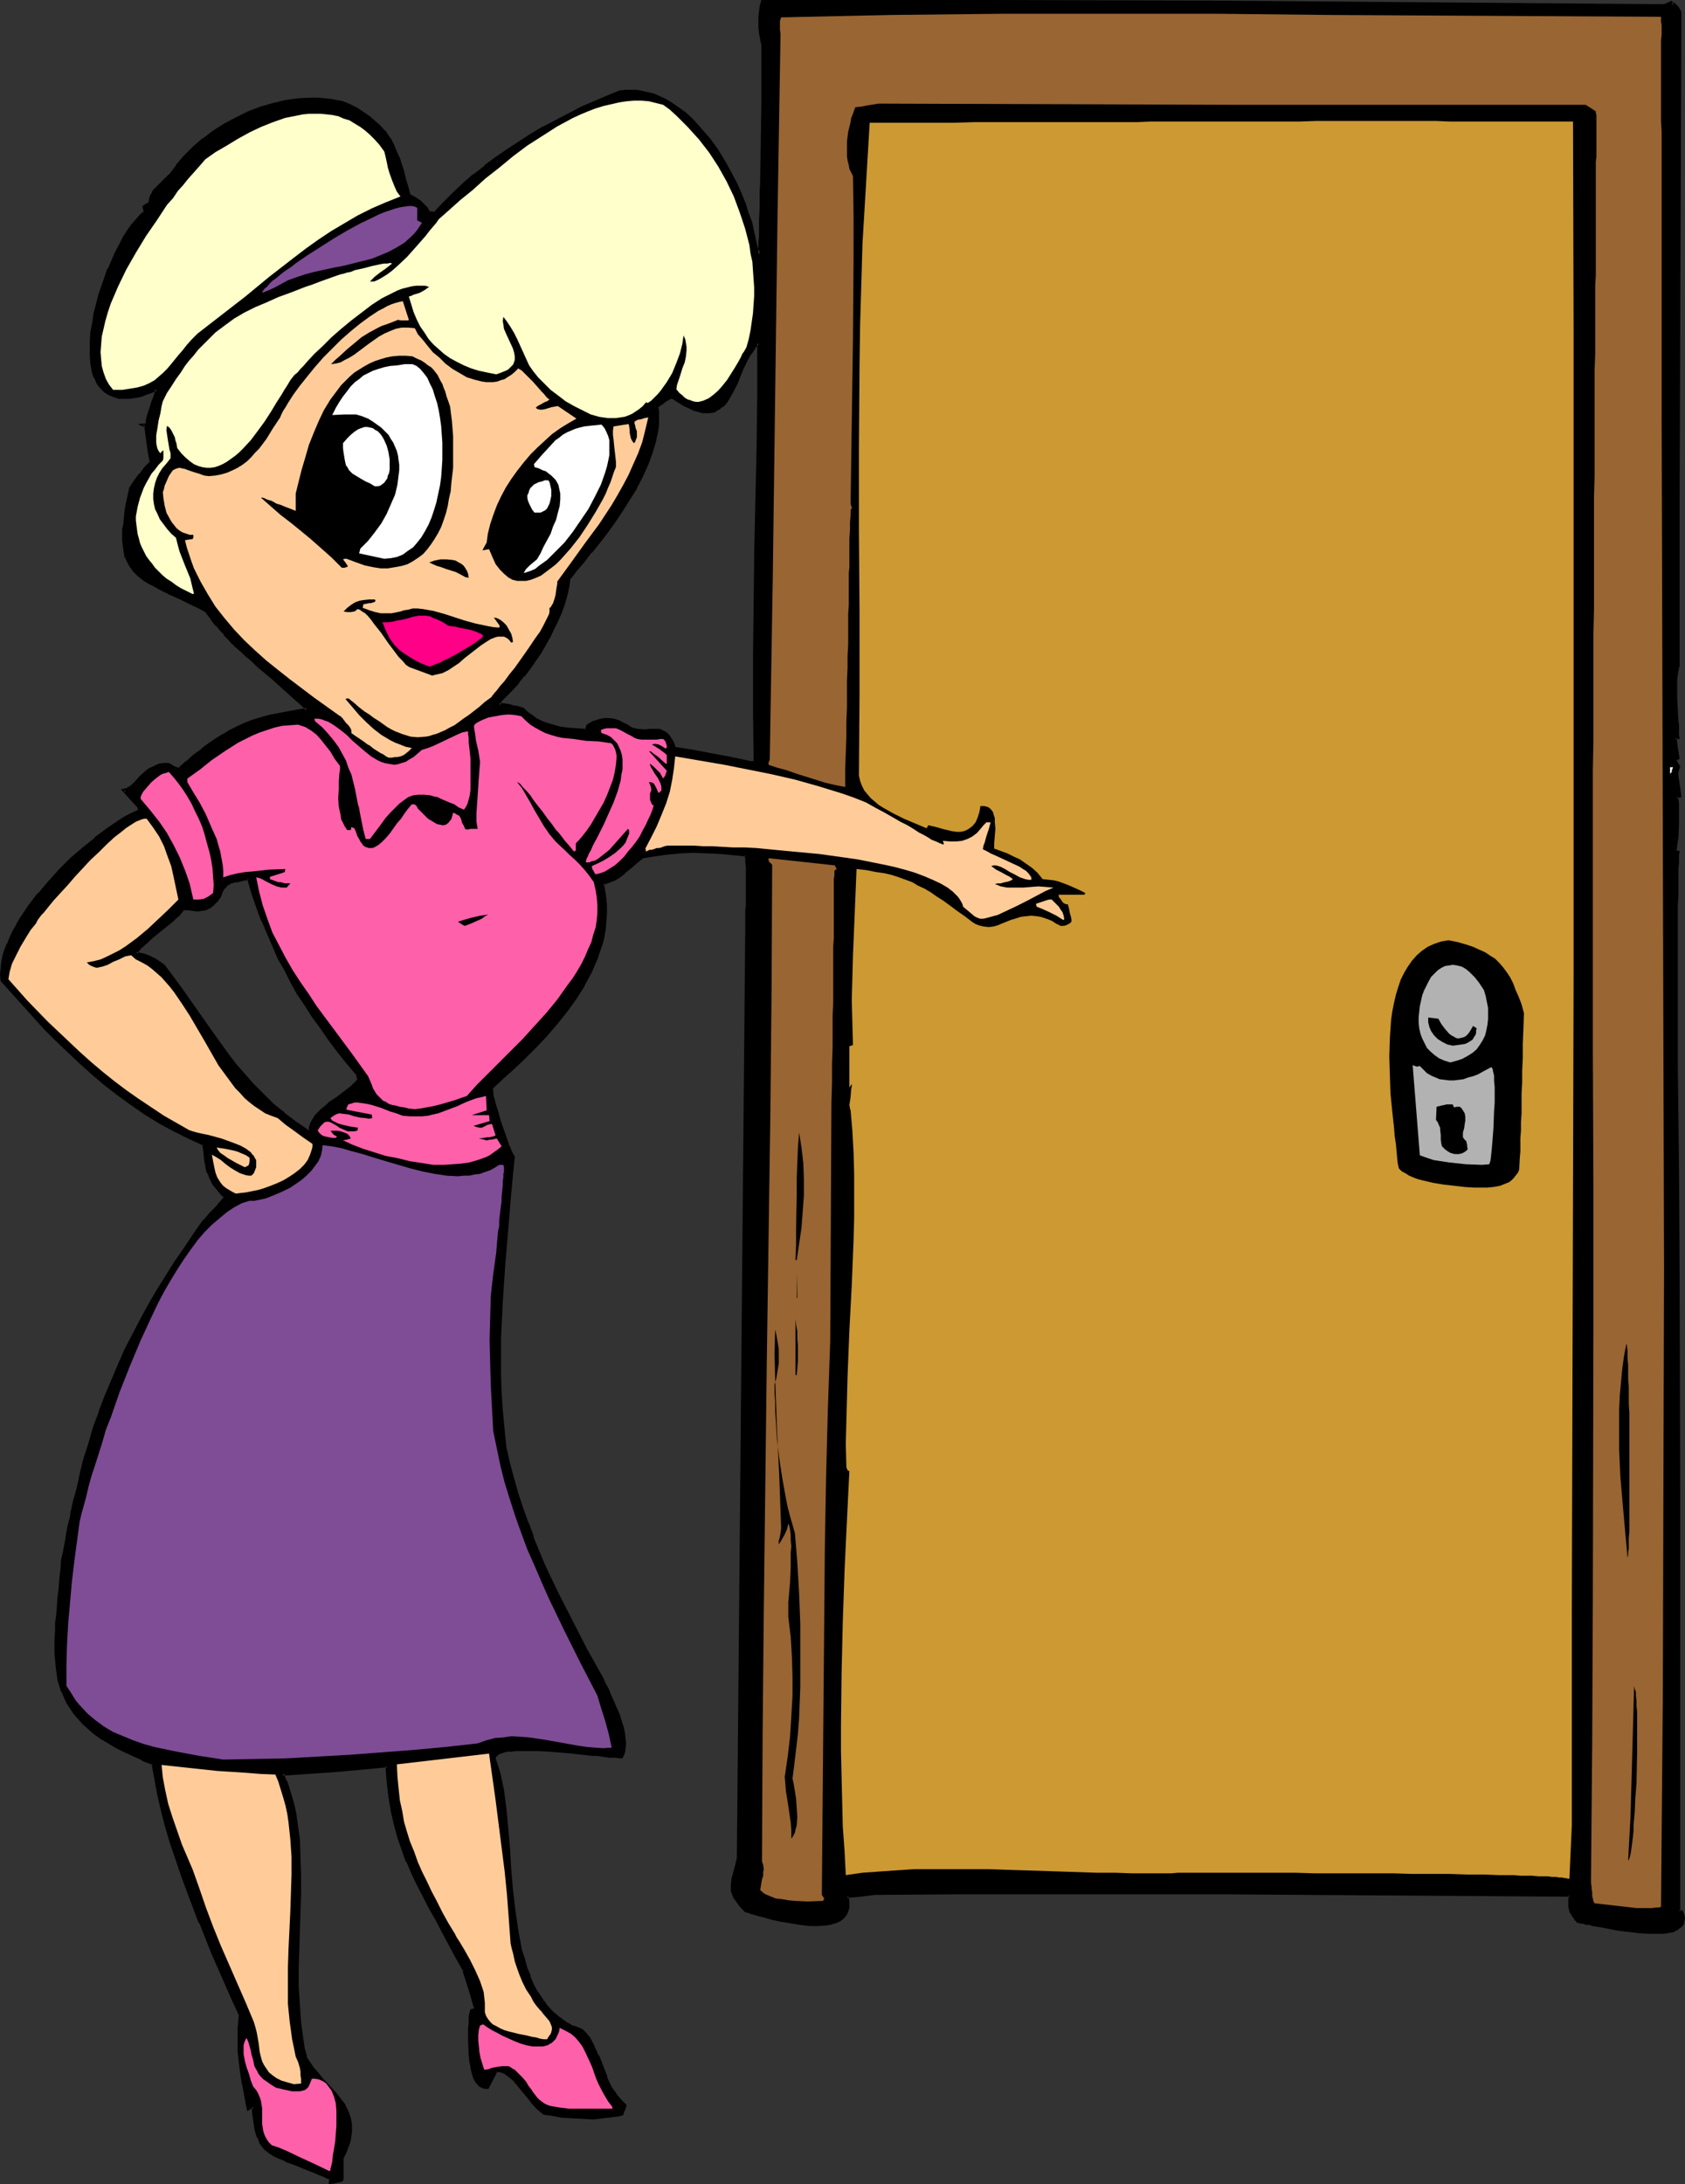 <?xml version="1.0" encoding="UTF-8" standalone="no"?>
<svg
   version="1.0"
   width="120.34mm"
   height="155.925mm"
   id="svg50"
   sodipodi:docname="Businesswoman 11.wmf"
   xmlns:inkscape="http://www.inkscape.org/namespaces/inkscape"
   xmlns:sodipodi="http://sodipodi.sourceforge.net/DTD/sodipodi-0.dtd"
   xmlns="http://www.w3.org/2000/svg"
   xmlns:svg="http://www.w3.org/2000/svg">
  <rect width="100%" height="100%" fill="#333333" stroke="none"/>
  <sodipodi:namedview
     id="namedview50"
     pagecolor="#ffffff"
     bordercolor="#000000"
     borderopacity="0.25"
     inkscape:showpageshadow="2"
     inkscape:pageopacity="0.0"
     inkscape:pagecheckerboard="0"
     inkscape:deskcolor="#d1d1d1"
     inkscape:document-units="mm" />
  <defs
     id="defs1">
    <pattern
       id="WMFhbasepattern"
       patternUnits="userSpaceOnUse"
       width="6"
       height="6"
       x="0"
       y="0" />
  </defs>
  <path
     style="fill:#000000;fill-opacity:1;fill-rule:evenodd;stroke:none"
     d="m 202.612,205.705 0.162,0.162 h 0.323 l 0.162,-0.162 0.323,-0.162 0.323,-0.162 -0.323,-14.058 v -14.22 l 0.162,-14.058 0.323,-14.22 0.323,-14.22 0.162,-7.11 v -6.948 l 0.162,-14.058 V 92.592 l -0.646,0.485 -0.485,0.646 -1.131,1.616 -0.969,1.778 -0.969,1.939 -0.808,1.939 -0.808,2.101 -0.969,1.939 -0.969,1.778 -0.969,1.616 -0.646,0.646 -0.646,0.485 -0.646,0.646 -0.808,0.323 -0.808,0.323 -0.808,0.162 h -0.969 -0.969 l -1.131,-0.162 -1.131,-0.485 -1.293,-0.485 -1.293,-0.646 -1.454,-0.97 -1.616,-1.131 -0.646,0.162 -0.646,0.162 -1.131,0.646 -0.969,0.808 -0.969,0.808 v 1.616 l 0.162,1.454 -0.162,1.616 -0.162,1.454 -0.162,1.616 -0.323,1.616 -0.969,3.07 -1.131,3.07 -1.454,3.232 -1.616,3.07 -1.939,3.07 -1.939,3.07 -2.1,3.07 -2.1,2.747 -2.1,2.747 -1.939,2.747 -1.131,1.293 -0.969,1.293 -1.939,2.424 -0.969,1.131 -0.808,0.97 -0.485,2.262 -0.323,2.101 -0.808,2.262 -0.808,2.262 -0.808,2.262 -1.131,2.262 -1.131,2.101 -1.131,2.262 -1.293,2.101 -2.908,4.201 -1.454,1.939 -1.616,1.939 -1.616,1.778 -1.616,1.616 -1.616,1.616 -0.162,1.131 h 0.485 0.485 l 1.131,0.162 0.646,0.162 0.969,0.162 0.485,0.162 0.646,0.162 0.808,0.162 0.808,0.162 0.808,0.808 0.808,0.646 0.808,0.646 0.969,0.646 1.939,0.97 2.1,0.808 2.262,0.485 2.262,0.485 2.424,0.162 2.585,0.162 0.323,-1.454 1.616,-0.646 1.454,-0.646 1.454,-0.323 h 1.293 l 1.454,0.323 1.293,0.485 1.454,0.646 1.616,0.97 1.131,0.485 0.969,0.162 1.777,0.162 1.616,-0.162 0.808,-0.162 h 0.646 l 0.646,0.162 0.808,0.162 0.485,0.162 0.646,0.485 0.646,0.646 0.646,0.808 0.485,1.131 0.646,1.293 5.009,0.97 5.17,0.808 5.009,1.131 z M 89.188,588.838 v -1.131 l -1.454,-0.646 -1.454,-0.646 -1.454,-0.485 -1.293,-0.646 -2.262,-0.808 -2.1,-0.97 -1.939,-0.646 -1.616,-0.646 -1.454,-0.646 -1.293,-0.808 -0.969,-0.808 -0.808,-0.97 -0.808,-1.131 -0.485,-1.293 -0.485,-1.454 -0.323,-0.97 -0.162,-0.97 -0.162,-0.97 -0.162,-2.424 -0.162,-1.293 -0.646,0.162 -0.646,0.323 -0.323,-1.939 -0.323,-1.778 -0.323,-1.616 -0.323,-1.616 -0.485,-2.909 -0.485,-2.909 -0.162,-2.747 -0.162,-2.909 v -1.616 l 0.162,-1.616 0.162,-1.616 0.162,-1.939 -1.939,-4.04 -1.777,-4.04 -3.555,-8.403 -3.555,-8.564 -3.393,-8.564 -1.616,-4.363 -1.454,-4.201 -1.293,-4.363 -1.293,-4.363 -1.131,-4.201 -0.969,-4.363 -0.969,-4.363 -0.646,-4.201 -2.908,-1.131 -2.585,-1.131 -2.424,-1.131 -2.262,-1.131 -2.1,-1.293 -1.777,-1.131 -1.777,-1.293 -1.616,-1.293 -1.293,-1.293 -1.293,-1.293 -1.131,-1.454 -0.969,-1.293 -0.808,-1.454 -0.808,-1.454 -0.646,-1.616 -0.969,-3.232 -0.646,-3.393 -0.162,-3.717 v -1.939 -1.939 -2.101 l 0.162,-2.101 0.162,-2.101 0.162,-2.424 0.323,-2.262 0.162,-2.424 0.323,-2.585 0.162,-2.585 0.323,-2.747 0.323,-1.939 0.323,-1.778 0.323,-1.454 0.323,-1.454 0.485,-2.424 0.485,-2.424 0.323,-1.293 0.323,-1.454 0.323,-1.454 0.485,-1.616 0.323,-1.939 0.485,-2.101 0.646,-2.262 0.323,-1.454 0.323,-1.293 1.293,-4.525 1.454,-4.525 1.454,-4.363 1.616,-4.363 1.777,-4.201 1.777,-4.201 1.939,-4.04 1.939,-4.04 2.1,-3.878 2.1,-4.04 2.262,-3.878 2.424,-3.878 2.424,-3.717 2.585,-3.878 2.585,-3.717 2.747,-3.717 0.808,-0.97 0.808,-0.97 0.808,-0.808 0.485,-0.646 0.646,-0.485 0.323,-0.485 0.323,-0.485 0.323,-0.323 0.485,-0.485 0.162,-0.323 0.323,-0.646 -0.969,-0.808 -0.808,-0.97 -0.646,-0.808 -0.646,-0.97 -0.808,-1.454 -0.646,-1.616 -0.485,-1.616 -0.162,-1.778 -0.323,-1.939 -0.162,-2.101 -4.201,-1.939 -4.201,-2.101 -3.878,-2.101 -3.878,-2.424 -3.555,-2.585 -3.716,-2.585 -3.393,-2.747 -3.393,-2.909 -3.393,-2.909 -3.07,-2.909 -3.231,-3.07 -3.07,-3.232 -5.817,-6.302 -5.817,-6.464 -0.162,-1.616 0.162,-1.616 0.323,-1.616 0.323,-1.616 0.485,-1.616 0.646,-1.778 0.646,-1.616 0.808,-1.778 0.969,-1.616 0.969,-1.778 2.424,-3.393 2.424,-3.232 2.908,-3.393 2.908,-3.07 3.07,-3.07 3.231,-2.747 3.07,-2.585 3.231,-2.424 1.454,-1.131 1.616,-0.97 1.454,-0.97 1.293,-0.808 1.454,-0.646 1.293,-0.646 v -0.485 l 0.162,-0.323 -4.201,-4.848 h 0.485 l 0.646,-0.162 0.646,-0.485 0.485,-0.323 1.131,-1.131 1.131,-1.293 1.454,-1.293 0.646,-0.646 0.969,-0.485 0.969,-0.485 0.969,-0.323 1.131,-0.162 1.293,-0.162 0.646,0.323 0.485,0.323 0.323,0.323 h 0.323 l 0.485,0.162 0.646,0.323 2.1,-1.939 2.1,-1.778 1.939,-1.616 1.939,-1.454 1.939,-1.293 1.939,-1.131 1.777,-1.131 2.1,-0.97 1.939,-0.808 2.1,-0.808 2.1,-0.808 2.262,-0.485 2.424,-0.646 2.424,-0.485 2.585,-0.485 2.908,-0.323 v -0.162 l -0.323,-0.162 -0.162,-0.323 -0.323,-0.162 -0.485,-0.485 -0.485,-0.485 -1.131,-1.131 -1.454,-1.293 -1.616,-1.293 -1.777,-1.616 -1.777,-1.616 -3.555,-3.07 -0.808,-0.808 -0.969,-0.808 -1.454,-1.293 -1.293,-1.131 -0.646,-0.646 -0.485,-0.485 -0.485,-0.323 -0.485,-0.323 -0.162,-0.323 -0.162,-0.162 -0.808,-0.97 -0.808,-0.646 -0.485,-0.646 -0.646,-0.646 -0.808,-1.131 -0.646,-0.808 -1.454,-1.616 -0.646,-0.97 -0.485,-0.485 -0.485,-0.646 -1.777,-0.97 -1.777,-0.808 -1.616,-0.808 -1.616,-0.808 -1.454,-0.646 -1.454,-0.646 -2.585,-1.293 -2.262,-1.293 -2.1,-1.131 -1.616,-1.293 -0.646,-0.808 -0.646,-0.646 -0.646,-0.808 -0.485,-0.808 -0.485,-0.97 -0.323,-0.808 -0.162,-0.97 -0.323,-1.131 -0.162,-1.131 v -1.293 -1.293 -1.454 l 0.162,-1.616 0.162,-1.616 0.323,-1.778 0.323,-1.939 0.323,-2.101 0.485,-2.262 1.293,-1.778 1.293,-1.778 1.454,-1.778 1.454,-1.616 -0.323,-2.585 -0.485,-2.424 -0.323,-2.262 -0.162,-2.424 -0.485,-0.162 -0.323,-0.162 0.485,-0.162 h 0.485 l 0.323,-1.454 0.162,-1.131 0.808,-2.424 0.485,-1.131 0.323,-1.131 0.323,-1.131 0.323,-1.131 -1.454,0.646 -1.293,0.485 -1.293,0.323 -1.131,0.323 -2.262,0.323 -0.969,0.162 -0.969,-0.162 h -0.969 l -0.808,-0.162 -1.454,-0.646 -1.293,-0.808 -1.131,-1.131 -0.969,-1.131 -0.646,-1.616 -0.485,-1.616 -0.323,-1.778 -0.323,-2.101 V 94.046 91.945 l 0.323,-2.424 0.323,-2.262 0.485,-2.424 0.485,-2.424 0.646,-2.585 0.808,-2.424 0.808,-2.262 0.969,-2.424 0.969,-2.262 0.969,-2.262 1.131,-2.101 0.969,-1.778 1.131,-1.939 1.131,-1.616 1.293,-1.293 1.131,-1.293 1.131,-0.97 -0.323,-0.646 v -0.646 l 1.454,-1.131 0.162,-0.97 0.485,-1.131 0.646,-0.97 0.808,-0.97 1.777,-1.778 0.808,-0.808 0.808,-0.808 1.939,-2.585 2.1,-2.424 2.424,-2.424 2.585,-2.262 2.908,-2.101 2.908,-1.778 3.07,-1.778 3.231,-1.454 3.393,-1.454 3.393,-0.97 3.393,-0.808 3.393,-0.323 3.393,-0.323 1.777,0.162 1.616,0.162 1.777,0.162 1.616,0.162 1.616,0.485 1.616,0.485 2.1,1.293 1.939,1.131 1.777,1.131 1.293,1.293 1.293,1.131 1.131,1.293 0.969,1.131 0.969,1.454 0.646,1.293 0.646,1.616 0.646,1.616 0.646,1.616 0.485,1.939 0.646,1.939 0.485,2.262 0.646,2.424 1.454,0.808 1.454,0.808 0.646,0.485 0.646,0.646 0.646,0.808 0.646,0.97 h 0.808 l 0.808,0.162 2.424,-2.585 2.585,-2.585 2.747,-2.585 2.747,-2.424 2.908,-2.262 3.07,-2.262 3.231,-2.262 3.07,-2.101 3.231,-2.101 3.393,-1.939 3.393,-1.778 3.393,-1.778 3.393,-1.778 3.393,-1.454 3.393,-1.454 3.555,-1.293 1.454,-0.162 1.616,-0.162 1.454,0.162 1.454,0.162 1.454,0.323 1.616,0.485 1.293,0.485 1.454,0.808 1.454,0.646 2.585,1.778 1.293,0.97 2.424,2.262 2.262,2.424 2.262,2.747 1.939,2.747 1.939,2.909 1.616,2.909 1.454,3.07 1.293,2.909 1.131,2.747 0.969,2.585 0.485,1.293 0.323,1.293 0.646,3.07 0.323,1.616 0.323,1.454 0.485,1.293 0.646,0.97 V 68.03 67.222 l 0.162,-0.97 V 65.121 63.99 l 0.162,-1.293 v -1.454 -1.616 -3.393 l 0.162,-3.717 v -4.04 l 0.162,-4.04 0.162,-17.29 V 23.108 l 0.162,-3.878 v -7.11 l -0.485,-1.454 -0.162,-1.616 -0.162,-1.616 -0.162,-1.454 v -1.454 l 0.162,-1.454 0.323,-1.293 0.323,-1.293 h 30.214 30.214 l 60.913,0.162 60.913,0.323 61.075,0.646 0.969,-0.485 0.969,-0.485 0.162,0.808 0.485,-0.323 0.646,0.485 0.323,0.323 0.323,0.646 0.162,0.323 0.323,0.646 -0.162,43.953 -0.323,87.906 v 44.276 l -0.323,0.646 -0.162,0.808 -0.162,0.97 v 1.131 1.131 1.454 2.747 l 0.162,2.909 v 2.909 l 0.162,1.293 v 1.293 l 0.162,1.131 v 0.97 h -0.808 l 0.323,2.747 0.485,2.747 -0.485,0.162 -0.323,0.323 0.485,0.97 0.646,0.97 -0.323,0.646 -0.162,0.808 v 0.97 0.97 l 0.323,1.131 0.162,1.131 0.162,2.101 -0.808,0.323 0.162,1.616 0.162,1.778 v 1.778 l -0.162,1.939 -0.162,3.878 -0.162,1.939 -0.323,1.778 h 0.323 l 0.485,0.162 v 0.808 l -0.162,0.97 v 1.131 1.454 1.616 l -0.162,1.939 v 1.939 2.101 2.101 7.272 l -0.162,10.18 v 18.421 l 0.162,1.778 v 6.302 l 0.162,28.278 0.323,28.44 v 57.042 57.042 l 0.162,57.042 h 0.646 l 0.323,0.97 0.162,0.808 v 0.808 l -0.323,0.646 -0.323,0.485 -0.485,0.646 -0.646,0.323 -0.808,0.323 -0.808,0.162 -0.969,0.323 h -1.131 l -1.131,0.162 h -2.424 l -2.747,-0.162 -2.585,-0.323 -2.747,-0.485 -2.585,-0.485 -2.424,-0.323 -1.131,-0.323 -1.131,-0.162 -0.969,-0.162 -0.808,-0.162 -0.808,-0.162 -0.646,-0.162 h -0.485 -0.323 l -0.485,-0.646 -0.323,-0.485 -0.646,-0.97 -0.323,-0.646 -0.323,-0.808 -0.162,-0.646 v -0.808 l 0.162,-0.97 v -1.293 l -47.018,-0.323 -47.179,-0.323 h -23.428 -23.428 l -23.428,0.162 -23.428,0.162 -3.716,0.323 -3.555,0.323 0.162,1.293 0.162,0.97 -0.162,0.97 -0.162,0.808 -0.485,0.808 -0.323,0.646 -0.646,0.485 -0.646,0.485 -0.808,0.323 -0.808,0.323 -0.969,0.162 -0.969,0.162 -2.1,0.323 -2.424,-0.162 -2.424,-0.162 -5.009,-0.808 -2.424,-0.646 -2.1,-0.485 -2.1,-0.646 -0.808,-0.162 -0.808,-0.323 -0.808,-0.162 -0.485,-0.162 -1.131,-0.97 -0.808,-1.131 -0.646,-0.808 -0.485,-0.97 -0.485,-0.808 -0.162,-0.808 -0.162,-0.808 v -0.808 l 0.323,-1.616 0.485,-1.616 0.485,-1.939 0.485,-1.939 2.1,-250.789 v -1.454 -1.131 l 0.162,-1.131 v -1.293 -1.454 l 0.162,-3.07 v -3.07 -2.909 l -0.162,-1.293 -0.162,-1.293 v -0.97 l -0.162,-0.808 -3.393,-0.485 -3.393,-0.323 -3.555,-0.162 h -3.716 l -3.555,0.162 -3.555,0.162 -3.393,0.485 -3.231,0.485 -1.293,1.131 -1.293,1.131 -1.293,0.97 -1.131,1.131 -1.293,0.97 -1.454,0.808 -1.454,0.646 -1.777,0.485 0.485,2.101 0.323,2.101 v 1.939 2.101 1.939 l -0.323,2.101 -0.323,1.939 -0.485,1.939 -0.485,1.939 -0.646,1.939 -0.808,1.778 -0.808,1.939 -1.939,3.555 -2.262,3.555 -2.424,3.555 -2.747,3.232 -2.747,3.232 -2.908,3.07 -2.908,3.07 -3.07,2.909 -2.908,2.585 -2.908,2.747 v 0.646 l 0.162,0.808 0.162,0.97 0.323,1.131 0.323,1.293 0.323,1.293 0.808,2.909 0.969,2.909 0.969,2.747 0.485,1.131 0.485,1.131 0.323,0.808 0.485,0.808 -0.808,9.857 -0.808,9.695 -0.969,9.695 -0.646,9.695 -0.323,9.857 -0.162,4.848 v 5.009 l 0.162,4.848 0.323,5.009 0.485,5.009 0.646,5.009 0.969,4.201 0.969,4.201 1.293,4.04 1.293,3.878 1.293,4.04 1.454,3.717 3.231,7.756 3.555,7.433 3.716,7.595 4.039,7.595 4.362,7.756 0.323,0.808 0.485,0.97 0.485,1.131 0.646,1.293 1.293,2.909 1.131,2.909 0.969,3.07 0.323,1.616 0.323,1.454 v 1.293 1.293 l -0.323,1.131 -0.485,1.131 h -0.646 -0.646 l -0.969,-0.162 h -0.969 l -0.969,-0.162 h -1.131 l -1.293,-0.162 -1.293,-0.162 -2.747,-0.323 -2.747,-0.323 -5.978,-0.485 -2.908,-0.162 h -2.747 -2.424 -1.293 l -0.969,0.162 -0.969,0.162 -0.969,0.162 -0.646,0.162 -0.646,0.323 -0.646,0.323 -0.323,0.323 -0.323,0.323 v 0.485 l 0.646,1.939 0.646,2.262 0.485,2.262 0.323,2.262 0.485,2.424 0.162,2.585 0.646,5.171 0.323,5.494 0.485,5.656 0.485,5.494 0.485,5.656 0.808,5.332 1.131,5.333 0.646,2.424 0.808,2.424 0.808,2.262 0.969,2.262 1.131,2.101 1.293,1.778 1.293,1.939 1.454,1.616 1.777,1.454 1.939,1.293 1.939,1.131 2.262,0.808 0.969,0.97 0.808,0.97 0.808,1.131 0.646,1.293 1.131,2.585 1.131,2.909 1.131,2.909 1.293,2.747 0.808,1.293 0.969,1.293 0.969,1.131 1.131,1.131 -0.485,0.97 -0.323,1.131 -1.131,0.323 -1.131,0.323 -2.747,0.323 -2.747,0.162 h -2.908 l -2.908,-0.162 -2.585,-0.323 -2.585,-0.323 -1.131,-0.162 -1.131,-0.323 -0.808,-0.646 -0.969,-0.808 -1.616,-1.778 -1.616,-2.101 -1.616,-1.939 -1.616,-1.778 -0.646,-0.646 -0.808,-0.646 -0.808,-0.485 -0.808,-0.485 -0.808,-0.162 -0.969,0.162 -2.1,4.525 h -0.646 l -0.485,-0.162 -0.485,-0.162 -0.485,-0.323 -0.323,-0.323 -0.485,-0.485 -0.485,-1.131 -0.646,-1.454 -0.323,-1.454 -0.323,-1.616 -0.162,-1.778 -0.162,-3.717 v -1.778 l 0.162,-1.616 v -1.616 l 0.162,-1.293 0.162,-1.131 0.162,-0.808 h 0.485 l 0.162,-0.162 0.162,-0.162 0.323,-0.162 -1.616,-5.009 -1.454,-5.171 -1.939,-3.717 -1.939,-3.555 -1.777,-3.555 -1.939,-3.232 -1.616,-3.07 -1.777,-3.232 -1.616,-3.07 -1.454,-3.07 -1.293,-3.07 -1.293,-3.232 -1.131,-3.232 -0.969,-3.393 -0.808,-3.717 -0.485,-3.878 -0.485,-3.878 -0.162,-2.262 -0.162,-2.101 -7.109,0.485 -7.109,0.808 -6.948,0.485 -7.109,0.323 0.808,2.101 0.808,2.101 0.646,2.101 0.485,2.262 0.485,2.262 0.485,2.262 0.485,4.525 0.323,4.848 0.162,5.009 v 4.848 l -0.162,5.009 -0.323,10.019 -0.162,5.009 v 5.009 l 0.162,4.848 0.485,4.848 0.485,4.686 0.485,2.424 0.485,2.262 0.969,1.616 0.969,1.454 1.293,1.454 1.131,1.454 2.747,2.747 1.131,1.454 1.131,1.293 0.969,1.616 0.969,1.616 0.485,1.616 0.323,1.939 0.162,0.97 -0.162,0.97 v 0.97 l -0.162,1.131 -0.485,1.131 -0.323,1.293 -0.485,1.131 -0.646,1.293 v 5.817 l -0.323,0.162 -0.485,0.162 -0.323,0.162 -0.485,0.162 H 90.158 Z M 83.372,305.407 h 0.323 l 0.162,-1.131 0.323,-0.97 0.485,-0.97 0.485,-0.97 0.808,-0.808 0.808,-0.97 2.1,-1.616 2.1,-1.616 2.1,-1.616 2.1,-1.616 0.969,-0.808 0.646,-0.808 -0.162,-0.808 -0.162,-0.808 -2.585,-3.232 -2.424,-3.232 -2.424,-3.07 -2.262,-3.232 -2.1,-3.07 -2.1,-3.07 -1.939,-3.07 -1.939,-3.07 -1.616,-3.232 -1.777,-3.232 -1.454,-3.232 -1.454,-3.393 -1.454,-3.555 -1.293,-3.555 -1.293,-3.717 -1.131,-3.878 -1.616,0.323 -1.454,0.162 -1.131,0.323 -0.969,0.323 -0.969,0.485 -0.646,0.808 -0.323,0.485 -0.323,0.485 -0.323,0.808 -0.162,0.646 -0.808,0.97 -0.646,0.646 -0.646,0.646 -0.646,0.323 -0.485,0.485 -0.646,0.162 -0.969,0.323 h -1.131 -1.131 l -1.293,-0.162 -1.454,-0.162 -0.646,0.808 -0.646,0.808 -0.808,0.808 -0.969,0.808 -4.039,3.232 -1.939,1.616 -0.808,0.808 -0.808,0.808 -0.808,0.646 -0.485,0.646 -0.485,0.485 -0.323,0.646 1.131,0.162 0.808,0.323 1.777,0.646 0.808,0.323 0.969,0.646 0.969,0.485 1.131,0.808 2.262,3.07 2.262,3.07 4.362,6.14 4.039,5.979 4.201,5.656 2.1,2.747 2.424,2.747 2.424,2.747 2.424,2.585 2.747,2.585 3.07,2.585 3.231,2.424 z"
     id="path1" />
  <path
     style="fill:#000000;fill-opacity:1;fill-rule:evenodd;stroke:none"
     d="m 202.612,206.19 -0.162,-0.162 0.323,0.323 h 0.323 l 0.485,-0.323 v 0 l 0.162,-0.162 v 0 l 0.485,-0.162 -0.162,-14.382 v -14.22 l 0.162,-14.058 0.162,-14.22 0.323,-14.22 0.162,-7.11 0.162,-6.948 0.162,-14.058 V 91.622 l -1.454,1.131 -0.485,0.646 -0.162,0.162 -1.131,1.616 v 0 l -0.808,1.778 -0.969,1.939 -0.808,1.939 -0.969,2.101 -0.808,1.939 -0.969,1.778 v -0.162 l -1.131,1.616 h 0.162 l -0.646,0.646 -0.646,0.646 h 0.162 l -0.646,0.485 v -0.162 l -0.808,0.485 v 0 l -0.808,0.162 h 0.162 l -0.808,0.323 v 0 h -0.969 -0.969 0.162 l -1.131,-0.323 -1.131,-0.323 v 0 l -1.293,-0.485 -1.293,-0.646 v 0 l -3.07,-2.101 h -0.969 l -0.646,0.323 -1.131,0.646 -1.131,0.808 h 0.162 l -1.131,0.97 v 1.778 0 1.454 1.616 -0.162 l -0.162,1.616 -0.323,1.454 v 0 l -0.323,1.616 -0.969,3.07 -1.131,3.232 v -0.162 l -1.293,3.232 -1.777,3.07 v 0 l -1.777,3.07 -1.939,3.07 -2.1,2.909 -2.1,2.909 -2.1,2.747 -2.1,2.585 h 0.162 l -1.131,1.293 -0.969,1.293 -1.939,2.424 -0.969,1.131 -0.969,1.131 -0.323,2.262 -0.485,2.262 v -0.162 l -0.646,2.262 -0.808,2.262 v 0 l -0.969,2.262 h 0.162 l -1.131,2.262 -1.131,2.101 -1.293,2.262 v -0.162 l -1.293,2.262 -2.747,4.201 -1.616,1.939 h 0.162 l -1.616,1.778 v 0 l -1.616,1.778 -1.616,1.778 -1.616,1.616 -0.485,1.778 h 1.131 v 0 l 1.616,0.162 h 0.646 v 0 l 0.808,0.323 0.646,0.162 v 0 h 0.646 v 0 l 0.646,0.162 v 0 l 0.808,0.162 h -0.162 l 0.808,0.808 0.808,0.646 v 0.162 l 0.969,0.646 0.969,0.485 v 0 l 1.939,1.131 v 0 l 2.1,0.646 2.262,0.646 v 0 l 2.424,0.323 2.424,0.323 v 0 h 2.908 l 0.485,-1.616 -0.323,0.162 1.616,-0.646 v 0 l 1.454,-0.485 v 0 l 1.454,-0.323 h -0.162 1.293 v 0 l 1.293,0.162 v 0 l 1.293,0.485 v 0 l 1.454,0.646 v 0 l 1.616,1.131 1.131,0.323 v 0 l 1.131,0.162 v 0 l 1.777,0.162 v 0 l 1.616,-0.162 h 0.808 v 0 h 0.646 v 0 h 0.646 v 0 l 0.646,0.162 v 0 l 0.485,0.323 v 0 l 0.646,0.323 v 0 l 0.485,0.646 v -0.162 l 0.646,0.97 v 0 l 0.485,0.97 v 0 l 0.646,1.616 5.17,0.808 5.17,0.97 5.17,0.97 5.332,1.131 0.162,-0.808 -5.332,-1.131 -5.17,-0.97 -5.17,-0.97 -5.009,-0.808 0.323,0.162 -0.485,-1.293 v 0 l -0.646,-1.131 v 0 l -0.646,-0.97 -0.646,-0.646 v 0 l -0.808,-0.485 -0.485,-0.162 -0.162,-0.162 -0.646,-0.162 v 0 h -0.646 -0.162 -0.646 -0.162 -0.808 l -1.454,0.162 v 0 l -1.777,-0.162 v 0 l -0.969,-0.162 v 0 l -0.969,-0.323 h 0.162 l -1.616,-0.97 h -0.162 l -1.454,-0.808 v 0 l -1.454,-0.485 v 0 l -1.454,-0.162 h -1.293 v 0 l -1.454,0.323 v 0 l -1.454,0.485 h -0.162 l -1.616,0.97 -0.485,1.454 0.323,-0.323 -2.585,-0.162 h 0.162 l -2.424,-0.162 -2.424,-0.323 h 0.162 l -2.262,-0.646 -2.1,-0.646 v 0 l -1.939,-0.97 v 0 l -0.808,-0.646 -0.969,-0.646 0.162,0.162 -0.969,-0.808 -0.808,-0.808 -0.969,-0.323 v 0 l -0.646,-0.162 v 0 l -0.646,-0.162 v 0 h -0.485 l -0.969,-0.323 v 0 l -0.808,-0.162 -1.454,-0.162 h -0.162 -0.485 l 0.323,0.646 0.323,-1.131 -0.162,0.162 1.616,-1.616 1.616,-1.616 1.616,-1.778 v -0.162 l 1.454,-1.778 h 0.162 l 1.454,-1.939 2.908,-4.201 1.293,-2.262 v 0 l 1.293,-2.262 0.969,-2.101 1.131,-2.262 v 0 l 0.969,-2.262 v 0 l 0.808,-2.262 0.646,-2.262 v 0 l 0.485,-2.262 0.323,-2.262 -0.162,0.323 0.969,-1.131 0.808,-1.131 2.1,-2.424 0.969,-1.293 0.969,-1.293 h 0.162 l 2.1,-2.585 2.1,-2.747 2.1,-2.909 1.939,-2.909 1.939,-3.07 1.939,-3.07 v -0.162 l 1.616,-3.07 1.454,-3.232 v 0 l 1.131,-3.07 0.969,-3.232 0.323,-1.616 v 0 l 0.323,-1.454 0.162,-1.616 v 0 -1.616 -1.454 -0.162 l -0.162,-1.454 -0.162,0.323 0.969,-0.808 h 0.162 l 0.969,-0.808 v 0 l 1.131,-0.646 h -0.162 l 0.646,-0.162 h -0.162 0.646 -0.323 l 3.07,1.939 v 0 l 1.454,0.646 1.293,0.646 v 0 l 1.293,0.323 0.969,0.323 h 0.162 0.969 0.969 v 0 l 0.969,-0.162 h 0.162 l 0.646,-0.323 v -0.162 l 0.808,-0.323 0.646,-0.646 h 0.162 l 0.646,-0.485 0.646,-0.808 v 0 l 0.969,-1.616 v 0 l 0.969,-1.778 0.969,-1.939 0.808,-2.101 0.808,-1.939 0.969,-1.939 0.969,-1.778 v 0.162 l 1.131,-1.616 h -0.162 l 0.646,-0.646 0.646,-0.646 -0.646,-0.162 v 13.897 l -0.162,14.058 -0.162,6.948 -0.162,7.11 -0.323,14.22 -0.162,14.22 -0.162,14.058 v 14.22 l 0.162,14.058 0.162,-0.323 -0.323,0.162 h 0.162 l -0.323,0.162 v 0 l -0.323,0.162 0.323,-0.162 h -0.323 l 0.323,0.162 -0.323,-0.162 z"
     id="path2" />
  <path
     style="fill:#000000;fill-opacity:1;fill-rule:evenodd;stroke:none"
     d="m 89.027,588.353 0.485,0.485 0.162,-1.293 -1.777,-0.808 -1.454,-0.646 -1.454,-0.485 -1.293,-0.646 -4.362,-1.778 v 0 l -1.939,-0.808 v 0.162 l -1.616,-0.808 -1.454,-0.646 -1.131,-0.646 v 0 l -0.969,-0.808 v 0 l -0.808,-0.97 v 0.162 l -0.646,-1.131 v 0 l -0.646,-1.293 v 0.162 l -0.485,-1.616 -0.162,-0.808 v 0 l -0.162,-0.97 -0.162,-1.131 -0.162,-2.262 -0.323,-1.778 -1.131,0.323 -0.646,0.323 0.646,0.323 -0.323,-1.939 -0.485,-1.778 -0.323,-1.616 -0.323,-1.616 -0.485,-3.07 -0.323,-2.747 -0.323,-2.909 v 0.162 -2.909 -1.616 0.162 -1.616 -0.162 l 0.162,-1.616 v 0 l 0.162,-1.939 -1.777,-4.201 -1.939,-4.201 -3.555,-8.403 -3.555,-8.403 v 0 l -3.231,-8.564 v 0 l -1.616,-4.201 -1.454,-4.363 -1.454,-4.363 -1.293,-4.201 -1.131,-4.363 -0.969,-4.363 v 0.162 l -0.808,-4.363 -0.808,-4.525 -3.07,-1.131 v 0 l -2.585,-1.131 -2.424,-1.131 -2.262,-1.293 -2.1,-1.131 h 0.162 l -1.939,-1.293 -1.777,-1.131 v 0 l -1.454,-1.293 v 0 l -1.454,-1.293 -1.131,-1.293 v 0 L 20.52,461.989 v 0 l -0.969,-1.454 v 0.162 l -0.808,-1.454 -0.808,-1.616 -0.646,-1.454 v 0 l -0.808,-3.232 v 0.162 l -0.646,-3.393 v 0 l -0.323,-3.717 v -1.939 -1.939 l 0.162,-2.101 0.162,-2.101 v 0.162 l 0.162,-2.262 0.162,-2.262 0.162,-2.424 0.323,-2.424 0.162,-2.585 0.323,-2.585 0.162,-2.747 0.485,-1.939 0.323,-1.616 0.323,-1.616 0.323,-1.454 0.323,-2.424 v 0 l 0.646,-2.424 0.323,-1.293 v 0 l 0.162,-1.454 v 0.162 l 0.485,-1.454 0.323,-1.778 0.485,-1.778 0.485,-2.101 0.485,-2.424 0.323,-1.293 0.323,-1.454 1.454,-4.525 1.454,-4.525 1.454,-4.363 v 0.162 l 1.616,-4.363 v 0 l 1.616,-4.201 1.777,-4.201 1.939,-4.04 1.939,-4.04 2.1,-3.878 2.262,-4.04 v 0.162 l 2.262,-3.878 2.262,-3.878 2.424,-3.878 2.585,-3.717 2.585,-3.878 2.747,-3.717 v 0.162 l 0.808,-1.131 0.808,-0.808 0.808,-0.808 0.485,-0.646 0.485,-0.646 0.485,-0.485 0.323,-0.323 0.323,-0.323 v 0 l 0.485,-0.646 0.162,-0.323 v 0 l 0.485,-0.808 -1.131,-1.131 -0.808,-0.97 v 0.162 l -0.646,-0.97 v 0 l -0.485,-0.808 v 0 l -0.969,-1.454 -0.646,-1.616 v 0 l -0.323,-1.616 v 0 l -0.323,-1.616 -0.162,-1.939 -0.323,-2.424 -4.362,-1.939 -4.201,-2.101 -3.878,-2.262 h 0.162 l -3.878,-2.424 -3.716,-2.424 -3.555,-2.747 -3.555,-2.585 h 0.162 l -3.393,-2.909 -3.393,-2.909 -3.07,-2.909 -3.231,-3.07 -3.07,-3.232 -5.978,-6.302 -5.655,-6.464 v 0.323 -1.616 0.162 l 0.162,-1.616 0.162,-1.616 0.323,-1.616 v 0 l 0.485,-1.616 0.646,-1.778 v 0 l 0.646,-1.616 0.808,-1.616 0.969,-1.778 v 0 l 1.131,-1.616 2.262,-3.393 2.585,-3.393 h -0.162 l 2.747,-3.232 3.07,-3.232 3.07,-2.909 3.07,-2.747 v 0 l 3.231,-2.747 v 0.162 l 3.07,-2.424 1.616,-0.97 1.454,-1.131 1.454,-0.808 1.454,-0.97 v 0 l 2.908,-1.454 v -0.646 0.162 l 0.162,-0.646 -4.524,-4.848 -0.162,0.646 h 0.646 l 0.646,-0.323 v 0 l 0.646,-0.323 0.485,-0.485 h 0.162 l 1.131,-1.131 1.131,-1.293 1.293,-1.293 v 0 l 0.808,-0.646 0.808,-0.485 v 0 l 0.969,-0.485 -0.162,0.162 1.131,-0.323 h -0.162 l 1.293,-0.323 h -0.162 1.293 l -0.323,-0.162 0.646,0.485 0.485,0.162 0.485,0.323 0.162,0.162 h 0.162 l 0.485,0.162 0.969,0.162 2.262,-1.939 h -0.162 l -0.485,-0.646 -2.1,1.939 0.485,-0.162 -0.646,-0.162 -0.646,-0.162 h 0.162 l -0.323,-0.162 v 0 l -0.323,-0.162 -0.485,-0.323 -0.646,-0.323 h -1.454 v 0 l -1.131,0.162 h -0.162 l -0.969,0.485 v 0 l -0.969,0.485 h -0.162 l -0.808,0.485 -0.808,0.646 v 0 l -1.454,1.293 -1.131,1.293 -1.131,1.131 v 0 l -0.485,0.323 -0.646,0.323 h 0.162 l -0.646,0.323 0.162,-0.162 -1.293,0.323 4.686,5.171 -0.162,-0.323 v 0.485 0.485 l 0.162,-0.323 -2.747,1.293 v 0 l -1.454,0.808 -1.454,0.97 -1.454,0.97 -1.616,1.131 -3.07,2.262 v 0.162 l -3.231,2.585 v 0 l -3.231,2.747 -3.07,3.07 -2.908,3.232 -2.747,3.232 h -0.162 l -2.585,3.393 -2.262,3.393 -0.969,1.616 v 0.162 l -0.969,1.616 -0.808,1.778 -0.646,1.616 -0.162,0.162 -0.646,1.616 -0.485,1.616 v 0.162 L 0.323,259.677 0.162,261.293 0,262.909 v 0 l 0.162,1.778 5.817,6.464 5.817,6.464 3.07,3.07 3.231,3.07 3.231,3.07 3.231,2.909 3.393,2.909 v 0 l 3.555,2.747 3.555,2.585 3.716,2.585 3.878,2.424 v 0 l 3.878,2.101 4.201,2.101 4.201,1.939 -0.323,-0.323 0.323,2.262 0.162,1.939 0.323,1.616 v 0.162 l 0.323,1.616 h 0.162 l 0.646,1.616 0.808,1.616 v 0 l 0.646,0.808 v 0 l 0.808,0.97 v 0 l 0.646,0.808 0.969,0.97 v -0.485 l -0.323,0.646 v -0.162 l -0.162,0.323 -0.485,0.646 v -0.162 l -0.162,0.323 -0.485,0.485 -0.323,0.485 -0.485,0.485 -0.646,0.646 -0.808,0.808 -0.808,0.97 -0.808,0.97 h -0.162 l -2.585,3.717 -2.585,3.878 -2.585,3.717 -2.424,3.878 -2.424,3.878 -2.262,3.878 v 0 l -2.1,3.878 -2.1,4.04 -2.1,4.04 -1.777,4.04 -1.777,4.201 -1.777,4.201 v 0 l -1.616,4.201 v 0.162 l -1.616,4.363 -1.293,4.525 -1.454,4.525 -0.323,1.454 -0.323,1.293 -0.485,2.262 -0.485,2.262 -0.485,1.778 -0.485,1.616 -0.323,1.454 v 0.162 l -0.323,1.293 v 0 l -0.162,1.293 -0.646,2.424 v 0 l -0.485,2.585 -0.162,1.293 -0.323,1.616 -0.323,1.778 -0.485,1.939 -0.162,2.585 -0.323,2.747 -0.162,2.424 -0.323,2.424 -0.162,2.424 -0.162,2.262 -0.323,2.262 v 0 2.101 l -0.162,2.101 v 1.939 1.939 l 0.323,3.717 v 0 l 0.485,3.555 v 0 l 0.969,3.232 h 0.162 l 0.646,1.616 0.646,1.454 0.969,1.454 v 0 l 0.969,1.454 v 0 l 1.131,1.293 v 0 l 1.293,1.454 1.454,1.293 v 0 l 1.454,1.293 v 0 l 1.777,1.293 1.939,1.131 v 0 l 2.1,1.293 2.262,1.131 2.424,1.131 2.585,1.131 v 0.162 l 2.908,1.131 -0.323,-0.485 0.808,4.363 0.808,4.363 v 0 l 0.969,4.201 1.131,4.363 1.293,4.363 1.454,4.201 1.454,4.363 1.616,4.363 v 0 l 3.231,8.564 h 0.162 l 3.393,8.564 3.716,8.403 1.777,4.04 1.939,4.201 -0.162,-0.323 -0.162,1.778 v 0.162 l -0.162,1.616 v 0 1.616 0 1.616 2.909 0 l 0.323,2.909 0.323,2.747 0.485,3.07 0.323,1.454 0.323,1.778 0.323,1.778 0.485,2.424 1.131,-0.646 v 0 l 0.646,-0.162 -0.485,-0.323 v 1.454 l 0.323,2.262 0.162,0.97 0.162,1.131 v 0 l 0.162,0.808 0.485,1.616 h 0.162 l 0.485,1.293 v 0.162 l 0.808,1.131 0.808,0.97 h 0.162 l 0.969,0.808 v 0 l 1.293,0.808 1.454,0.646 1.616,0.646 v 0.162 l 1.939,0.646 v 0 l 4.362,1.778 1.293,0.485 1.454,0.646 1.293,0.485 1.616,0.808 -0.162,-0.485 -0.162,1.616 z"
     id="path3" />
  <path
     style="fill:#000000;fill-opacity:1;fill-rule:evenodd;stroke:none"
     d="m 50.572,206.029 2.1,-1.778 2.1,-1.616 v 0.162 l 1.777,-1.616 2.1,-1.293 1.777,-1.131 v 0 l 1.939,-1.131 1.939,-0.97 1.939,-0.808 v 0 l 2.1,-0.808 2.1,-0.646 2.262,-0.646 2.262,-0.485 v 0 l 2.424,-0.485 2.747,-0.485 3.555,-0.646 -0.808,-0.808 v 0.162 l -0.162,-0.323 -0.485,-0.323 h 0.162 l -0.969,-0.97 -1.131,-0.97 -1.454,-1.293 -1.616,-1.454 -1.777,-1.616 -1.777,-1.616 -3.555,-3.07 -0.969,-0.808 -0.808,-0.808 -1.454,-1.293 -1.454,-1.131 -0.485,-0.646 -0.646,-0.485 -0.485,-0.323 -0.323,-0.323 v 0 l -0.323,-0.323 v 0 l -0.162,-0.162 -0.646,-0.808 -0.808,-0.808 -0.485,-0.646 v 0 l -0.646,-0.646 v 0 l -0.808,-0.97 -0.808,-0.808 h 0.162 l -1.293,-1.616 h -0.162 l -0.646,-0.97 v 0 l -0.485,-0.646 -0.485,-0.646 -1.939,-0.97 -1.777,-0.97 -1.616,-0.646 -1.616,-0.808 -1.454,-0.808 -1.454,-0.646 -2.585,-1.293 -2.262,-1.131 v 0 l -1.939,-1.293 -1.616,-1.293 v 0.162 l -0.646,-0.808 -0.646,-0.646 v 0 l -0.646,-0.808 v 0.162 l -0.485,-0.808 -0.485,-0.97 -0.323,-0.808 h 0.162 l -0.323,-0.97 -0.162,-1.131 v 0.162 l -0.162,-1.293 -0.162,-1.131 v 0 -1.293 l 0.162,-1.454 v 0 l 0.162,-1.616 0.162,-1.616 0.323,-1.778 0.162,-1.939 0.485,-2.101 0.485,-2.101 v 0.162 l 1.293,-1.939 1.293,-1.778 h -0.162 l 1.454,-1.778 v 0.162 l 1.616,-1.939 -0.485,-2.747 -0.323,-2.262 -0.323,-2.424 -0.323,-2.585 -0.646,-0.162 -0.323,-0.162 -0.162,0.646 h 0.646 v 0 l 0.808,-0.162 0.162,-1.616 v 0 l 0.323,-1.293 0.808,-2.262 0.323,-1.293 v 0.162 l 0.485,-1.131 v 0 l 0.323,-1.131 v -0.162 l 0.323,-1.778 -2.1,0.97 v -0.162 l -1.293,0.485 -1.293,0.485 -1.131,0.323 v 0 l -2.262,0.323 h 0.162 -0.969 -0.969 l -0.969,-0.162 h 0.162 l -0.969,-0.162 h 0.162 l -1.454,-0.485 v 0 l -1.293,-0.808 v 0 l -0.969,-0.97 v 0 l -0.808,-1.293 v 0.162 l -0.808,-1.616 0.162,0.162 -0.646,-1.777 V 100.025 L 25.205,98.086 25.044,96.147 v 0 -2.101 -2.101 0 l 0.162,-2.262 0.485,-2.424 0.485,-2.424 v 0 l 0.485,-2.424 0.646,-2.424 0.808,-2.424 0.808,-2.424 0.808,-2.262 v 0 l 0.969,-2.262 0.969,-2.101 1.131,-2.262 1.131,-1.778 v 0 l 1.131,-1.778 0.969,-1.616 v 0 l 1.131,-1.454 v 0 l 1.131,-1.131 1.293,-1.131 -0.162,-0.97 v 0 l -0.162,-0.646 -0.162,0.485 1.616,-1.131 0.323,-1.293 v 0.162 l 0.323,-1.131 v 0 l 0.646,-0.97 h -0.162 l 0.808,-0.808 1.777,-1.778 0.969,-0.97 0.808,-0.646 1.939,-2.585 v 0 l 2.1,-2.424 2.424,-2.424 2.585,-2.262 v 0 l 2.747,-1.939 3.07,-1.939 h -0.162 l 3.07,-1.778 3.231,-1.454 v 0 l 3.393,-1.293 h -0.162 l 3.393,-0.97 3.555,-0.808 h -0.162 l 3.393,-0.485 v 0 L 84.018,27.147 h 1.777 l 1.616,0.162 v 0 l 1.616,0.162 1.777,0.323 h -0.162 l 1.777,0.485 1.454,0.485 v -0.162 l 2.1,1.293 1.939,1.131 1.616,1.293 v -0.162 l 1.454,1.131 v 0 l 1.293,1.293 1.131,1.131 h -0.162 l 0.969,1.293 0.969,1.293 v 0 l 0.646,1.293 0.646,1.616 0.646,1.616 v -0.162 l 0.485,1.778 0.646,1.778 0.485,2.101 0.646,2.262 0.646,2.424 1.616,0.97 1.454,0.808 v 0 l 0.646,0.485 h -0.162 l 0.646,0.646 0.646,0.808 v 0 l 0.646,0.97 0.969,0.162 0.969,0.162 2.747,-2.747 -3.07,1.939 h 0.323 l -0.808,-0.162 h -0.808 l 0.323,0.162 -0.646,-0.97 v -0.162 l -0.646,-0.646 -0.646,-0.646 v 0 l -0.646,-0.646 v 0 l -1.454,-0.97 -1.454,-0.808 0.162,0.323 -0.646,-2.424 -0.646,-2.101 -0.485,-2.101 -0.646,-1.939 -0.485,-1.616 -0.162,-0.162 -0.646,-1.454 -0.646,-1.616 -0.646,-1.293 v -0.162 l -0.969,-1.293 -0.808,-1.293 h -0.162 l -1.131,-1.293 -1.293,-1.131 v 0 l -1.454,-1.293 v 0 L 98.398,30.379 96.459,29.086 94.197,27.955 92.581,27.309 90.966,26.986 H 90.804 L 89.188,26.663 87.573,26.501 H 87.411 L 85.795,26.339 H 84.018 l -3.393,0.162 v 0 l -3.555,0.485 v 0 l -3.393,0.808 -3.393,0.97 v 0 l -3.393,1.293 v 0 l -3.231,1.616 -3.07,1.616 v 0 l -3.07,1.939 -2.747,2.101 h -0.162 l -2.585,2.262 -2.424,2.424 -2.1,2.424 v 0.162 l -1.939,2.585 v -0.162 l -0.808,0.808 -0.808,0.808 -1.777,1.778 -0.969,0.97 -0.485,1.131 h -0.162 l -0.323,1.131 -0.162,1.131 0.162,-0.323 -1.777,1.131 0.162,0.97 v 0 l 0.162,0.808 0.162,-0.485 -1.131,0.97 -1.131,1.293 v 0 l -1.293,1.454 v 0 l -1.131,1.616 -1.131,1.778 v 0 l -0.969,1.939 -1.131,2.101 -0.969,2.262 -0.969,2.262 h -0.162 l -0.808,2.424 -0.808,2.262 -0.808,2.424 -0.646,2.585 -0.646,2.424 v 0 l -0.323,2.424 -0.485,2.424 -0.162,2.262 v 0.162 2.101 2.101 0.162 l 0.162,1.939 0.323,1.778 v 0.162 l 0.485,1.616 h 0.162 l 0.646,1.616 0.969,1.293 v 0 l 1.131,1.131 1.293,0.808 1.616,0.646 h 0.162 l 0.808,0.323 v 0 h 0.969 0.969 0.969 v 0 l 2.262,-0.323 v 0 l 1.293,-0.323 1.131,-0.485 1.454,-0.485 v 0 l 1.454,-0.646 -0.646,-0.323 -0.162,1.131 v -0.162 l -0.323,1.131 v 0 l -0.485,1.131 v 0 l -0.323,1.131 -0.808,2.424 -0.323,1.293 v 0 l -0.162,1.293 0.323,-0.323 -0.646,0.162 h 0.162 l -1.939,0.162 1.616,0.808 0.485,0.162 -0.323,-0.323 0.323,2.424 0.323,2.262 0.323,2.424 0.485,2.585 0.162,-0.323 -1.616,1.616 v 0 l -1.293,1.778 h -0.162 l -1.293,1.778 -1.293,1.939 -0.485,2.262 -0.485,2.101 -0.323,1.939 -0.162,1.778 -0.162,1.778 -0.323,1.454 v 0.162 1.454 1.293 0 l 0.162,1.293 0.162,1.131 v 0.162 l 0.162,0.97 0.162,1.131 h 0.162 l 0.323,0.808 0.485,0.97 0.485,0.808 v 0 l 0.646,0.808 v 0.162 l 0.646,0.646 0.646,0.646 0.162,0.162 1.616,1.293 1.939,1.131 h 0.162 l 2.262,1.293 2.585,1.293 1.454,0.646 1.454,0.646 1.616,0.808 1.616,0.808 1.777,0.808 1.777,0.97 -0.162,-0.162 0.485,0.646 0.485,0.646 v 0 l 0.808,0.97 h -0.162 l 1.293,1.616 h 0.162 l 0.646,0.808 0.969,1.131 v -0.162 l 0.485,0.646 v 0.162 l 0.646,0.646 0.646,0.646 0.808,0.97 0.162,0.162 v 0 l 0.323,0.162 v 0 l 0.323,0.485 0.485,0.323 0.485,0.485 0.646,0.485 1.293,1.293 1.616,1.293 0.808,0.808 0.808,0.808 3.716,3.07 1.777,1.616 1.616,1.454 1.616,1.454 1.454,1.293 1.293,1.131 0.808,0.808 v 0 l 0.485,0.323 h -0.162 l 0.323,0.323 v 0 l 0.162,0.162 0.323,-0.646 -2.908,0.485 -2.585,0.485 -2.585,0.485 v 0 l -2.424,0.485 -2.262,0.646 -2.1,0.646 -2.1,0.808 v 0 l -2.1,0.97 -1.939,0.97 -1.777,1.131 H 59.944 l -1.777,1.131 -1.939,1.293 -1.939,1.454 v 0.162 l -2.1,1.454 -1.939,1.778 h -0.162 z"
     id="path4" />
  <path
     style="fill:#000000;fill-opacity:1;fill-rule:evenodd;stroke:none"
     d="m 120.21,55.264 2.585,-2.585 2.585,-2.585 2.908,-2.424 v 0 l 2.908,-2.424 v 0.162 l 3.07,-2.262 3.07,-2.262 3.231,-2.101 3.231,-2.101 3.231,-1.939 v 0 l 3.393,-1.778 3.393,-1.778 3.393,-1.616 3.393,-1.616 3.393,-1.454 v 0.162 l 3.555,-1.454 h -0.162 l 1.454,-0.162 v 0 h 1.616 1.454 v 0 l 1.454,0.323 v 0 l 1.454,0.323 1.454,0.323 1.454,0.646 -0.162,-0.162 1.454,0.808 1.293,0.646 v 0 l 2.585,1.778 1.293,0.97 v 0 l 2.424,2.262 2.262,2.424 v 0 l 2.262,2.585 v 0 l 1.939,2.909 1.777,2.909 v -0.162 l 1.777,2.909 1.454,3.07 1.293,2.909 v 0 l 0.969,2.747 v 0 l 0.969,2.585 v 0 l 0.646,1.293 -0.162,-0.162 0.323,1.454 v -0.162 l 0.646,3.07 v 0.162 l 0.485,1.454 0.323,1.454 0.485,1.454 v 0 l 1.293,2.262 0.162,-1.939 V 67.222 66.252 65.121 l 0.162,-1.131 v -1.293 -1.454 -1.616 l 0.162,-3.393 v -3.717 l 0.162,-4.04 0.323,-21.33 V 23.108 19.229 12.119 l -0.323,-1.616 v 0 l -0.323,-1.454 -0.162,-1.616 v 0 -1.454 -1.454 0.162 l 0.162,-1.454 0.162,-1.454 v 0.162 l 0.323,-1.454 -0.323,0.323 h 30.214 30.214 l 60.913,0.323 60.913,0.323 61.075,0.485 1.131,-0.485 0.969,-0.485 -0.646,-0.162 0.485,1.131 0.808,-0.323 h -0.323 l 0.485,0.323 v 0 l 0.323,0.323 v 0 l 0.323,0.485 v 0 l 0.162,0.323 0.323,0.646 -0.162,-0.162 -0.485,131.858 v 44.276 -0.162 l -0.162,0.646 v 0 l -0.323,0.97 v 0.808 0.162 l -0.162,1.131 v 1.131 1.454 2.747 l 0.162,2.909 0.162,2.909 v 0 l 0.162,1.293 v 0 1.293 1.131 l 0.162,0.97 0.323,-0.485 h -1.131 l 0.323,3.232 0.485,2.747 0.162,-0.323 -0.485,0.162 -0.646,0.485 0.646,1.293 v 0 l 0.485,0.97 v -0.485 l -0.323,0.808 -0.162,0.97 v 0.97 l 0.162,1.131 0.162,0.97 0.162,1.131 0.323,2.262 0.323,-0.485 -1.293,0.323 0.323,1.939 v 0 1.778 1.778 1.939 l -0.323,3.878 v -0.162 l -0.162,1.939 -0.162,2.101 0.485,0.162 0.162,0.162 0.323,0.162 -0.162,-0.485 -0.162,0.646 v 0.162 0.97 1.131 l -0.162,1.454 v 1.616 1.939 l -0.162,1.939 v 2.101 2.101 7.272 10.18 18.421 1.778 6.302 l 0.323,28.278 0.162,28.44 0.162,57.042 v 57.042 57.365 h 1.131 l -0.323,-0.162 0.323,0.97 v -0.162 0.97 -0.162 0.808 -0.162 l -0.162,0.646 v 0 l -0.323,0.485 v 0 l -0.485,0.485 0.162,-0.162 -0.646,0.485 -0.808,0.323 v -0.162 l -0.808,0.323 v 0 l -0.808,0.162 -1.131,0.162 v 0 h -1.131 -2.424 l -2.747,-0.162 h 0.162 l -2.747,-0.323 -2.747,-0.323 -2.585,-0.485 -2.424,-0.485 -1.131,-0.162 -0.969,-0.162 v 0 l -0.969,-0.323 v 0 l -0.969,-0.162 h 0.162 l -0.808,-0.162 v 0 h -0.646 v 0 l -0.485,-0.162 h -0.485 l 0.323,0.162 -0.485,-0.485 h 0.162 l -0.485,-0.646 -0.646,-0.808 v 0 l -0.323,-0.808 v 0.162 l -0.162,-0.808 v 0.162 l -0.162,-0.646 v 0 -0.808 -0.97 l 0.162,-1.616 -94.682,-0.646 -23.428,-0.162 h -23.428 l -23.428,0.162 -23.428,0.162 v 0 l -3.716,0.485 -4.039,0.323 0.323,1.616 v 0 0.97 0.97 -0.162 l -0.323,0.808 1.131,-0.646 v -0.97 -0.97 -0.162 l -0.323,-1.131 -0.323,0.485 3.716,-0.323 3.716,-0.485 h -0.162 l 23.428,-0.162 h 23.428 23.428 23.428 l 94.197,0.646 -0.323,-0.485 -0.162,1.293 v 0.97 0.808 l 0.162,0.808 v 0 l 0.162,0.646 v 0.162 l 0.485,0.646 v 0.162 l 0.646,0.808 0.323,0.646 h 0.162 l 0.485,0.646 h 0.485 v 0 l 0.485,0.162 v 0 h 0.646 v 0 l 0.646,0.323 v 0 h 0.969 v 0 l 0.808,0.323 h 0.162 l 0.969,0.162 1.131,0.162 2.424,0.485 2.585,0.485 2.747,0.323 2.747,0.323 v 0 l 2.747,0.162 h 2.424 1.131 0.162 l 0.969,-0.162 0.969,-0.162 v 0 l 0.969,-0.162 v -0.162 l 0.808,-0.323 0.646,-0.485 0.646,-0.485 v 0 l 0.485,-0.646 0.162,-0.808 0.162,-0.808 -0.162,-0.97 v 0 l -0.485,-1.131 -0.969,-0.162 0.323,0.485 v -57.042 -57.042 l -0.162,-57.042 -0.162,-28.44 -0.323,-28.278 v -6.302 -1.778 -18.421 -10.18 -7.272 l 0.162,-2.101 v -2.101 -1.939 -1.939 -1.616 l 0.162,-1.454 v -1.131 -0.97 0 l 0.162,-1.131 -0.808,-0.162 v 0 l -0.162,-0.162 0.162,0.485 0.162,-1.778 0.323,-1.939 v 0 l 0.162,-3.878 v -1.939 -1.778 -1.778 0 l -0.323,-1.778 -0.323,0.485 1.293,-0.323 -0.323,-2.585 -0.162,-0.97 -0.162,-1.131 -0.162,-0.97 v 0 -0.97 0 l 0.162,-0.808 v 0.162 l 0.323,-0.97 -0.646,-1.131 v 0.162 l -0.323,-0.97 -0.162,0.485 0.323,-0.323 -0.162,0.162 0.808,-0.485 -0.485,-3.07 -0.323,-2.585 -0.485,0.323 h 1.293 l -0.162,-1.293 v -1.131 -1.293 0 l -0.162,-1.293 v 0 l -0.162,-2.909 -0.162,-2.909 v -2.747 -1.454 -1.131 l 0.162,-1.131 v 0 l 0.162,-0.97 0.162,-0.808 -0.162,0.162 0.323,-0.646 V 135.413 L 453.858,3.555 453.697,2.747 453.374,2.424 V 2.262 l -0.323,-0.485 -0.485,-0.485 -0.646,-0.646 -0.808,0.485 0.646,0.162 -0.485,-1.131 -1.293,0.646 -0.969,0.323 h 0.162 L 388.098,0.646 327.185,0.162 266.272,0 h -30.214 -30.537 l -0.485,1.616 v 0.162 l -0.162,1.293 -0.162,1.454 v 0 1.454 1.454 0.162 l 0.162,1.454 0.323,1.616 v 0 l 0.323,1.616 v -0.162 7.11 3.878 4.04 l -0.323,21.33 -0.162,4.04 v 3.717 l -0.162,3.393 v 1.616 1.454 1.293 l -0.162,1.131 v 1.131 0.97 0.808 0 l -0.162,0.646 0.808,-0.162 -0.485,-0.97 v 0 l -0.485,-1.293 -0.323,-1.454 -0.323,-1.616 v 0.162 l -0.646,-3.07 v -0.162 l -0.485,-1.293 v 0 l -0.485,-1.293 v 0.162 l -0.808,-2.747 v 0 l -1.131,-2.747 v 0 l -1.293,-2.909 -1.616,-3.07 -1.616,-2.909 v 0 l -1.777,-2.909 -2.1,-2.909 v 0 L 189.525,34.904 v 0 l -2.262,-2.585 -2.424,-2.262 h -0.162 l -1.293,-0.97 -2.585,-1.778 v 0 l -1.454,-0.808 -1.454,-0.646 v 0 l -1.454,-0.646 -1.454,-0.323 -1.454,-0.323 v 0 l -1.616,-0.323 v 0 h -1.454 -1.616 v 0 l -1.616,0.162 -3.555,1.454 v 0 l -3.393,1.454 -3.393,1.454 -3.393,1.778 -3.393,1.778 -3.393,1.778 h -0.162 l -3.231,1.939 -3.231,2.101 -3.231,2.101 -3.07,2.101 -3.07,2.262 v 0.162 l -2.908,2.262 h -0.162 l -2.747,2.424 -2.747,2.585 -2.585,2.585 -2.424,2.585 z"
     id="path5" />
  <path
     style="fill:#000000;fill-opacity:1;fill-rule:evenodd;stroke:none"
     d="m 228.141,515.476 v 0 l -0.323,0.646 v 0 l -0.323,0.646 v 0 l -0.646,0.485 h 0.162 l -0.646,0.485 v 0 l -0.808,0.323 0.162,-0.162 -0.969,0.323 -0.969,0.323 h 0.162 l -0.969,0.162 -2.262,0.162 h 0.162 -2.424 v 0 l -2.424,-0.323 -5.009,-0.808 h 0.162 l -2.424,-0.485 -2.1,-0.646 -2.1,-0.485 -0.808,-0.323 -0.969,-0.162 -0.646,-0.323 -0.646,-0.162 0.323,0.162 -1.131,-0.97 v 0 l -0.808,-0.97 v 0 l -0.646,-0.97 -0.485,-0.808 v 0 l -0.323,-0.808 v 0.162 l -0.162,-0.97 v 0.162 l -0.162,-0.808 v 0 -0.808 0.162 l 0.162,-1.616 v 0 l 0.485,-1.778 0.646,-1.778 0.323,-2.101 2.262,-250.789 v -1.454 -1.131 -1.131 -1.293 l 0.162,-1.454 v -6.14 -2.909 -1.293 -0.162 l -0.162,-1.131 v 0 -0.97 -0.162 l -0.323,-0.97 -3.555,-0.485 -3.555,-0.485 v 0 h -3.555 l -3.716,-0.162 -3.555,0.162 h -0.162 l -3.555,0.323 -3.393,0.323 -3.231,0.646 -1.454,1.131 -1.293,1.131 v 0 l -1.293,1.131 h 0.162 l -1.293,0.97 v -0.162 l -1.293,0.97 -1.293,0.808 v 0 l -1.454,0.646 v 0 l -2.1,0.646 0.485,2.424 0.323,2.101 v 0 l 0.162,1.939 v 2.101 l -0.162,1.939 v 0 l -0.162,1.939 -0.485,1.939 v 0 l -0.323,1.939 -0.646,1.939 -0.646,1.939 h 0.162 l -0.808,1.778 -0.969,1.939 -1.777,3.555 v 0 l -2.262,3.555 -2.424,3.393 v 0 l -2.585,3.393 v -0.162 l -2.908,3.232 -2.908,3.07 -2.908,3.07 -3.07,2.909 -2.908,2.747 -3.07,2.585 0.162,0.97 v 0.808 l 0.162,0.97 v 0.162 l 0.323,1.131 0.323,1.293 0.485,1.293 0.808,2.909 0.969,2.909 0.969,2.585 v 0.162 l 0.485,1.131 v 0 l 0.323,1.131 h 0.162 l 0.323,0.97 v 0 l 0.485,0.646 -0.162,-0.323 -0.808,9.857 -0.808,9.695 -0.808,9.857 v 0 l -0.646,9.695 -0.485,9.857 v 4.848 5.009 l 0.162,4.848 0.323,5.009 v 0 l 0.485,5.009 0.485,5.009 v 0.162 l 0.969,4.201 1.131,4.04 1.131,4.04 1.293,4.04 1.293,3.878 v 0.162 l 1.616,3.717 v 0 l 3.231,7.756 3.555,7.595 3.716,7.433 4.039,7.595 4.201,7.756 0.485,0.808 0.323,1.131 0.646,1.131 0.646,1.293 1.131,2.747 1.293,2.909 v 0 l 0.969,3.07 0.323,1.454 v 0 l 0.162,1.454 v 0 l 0.162,1.293 -0.162,1.293 v -0.162 l -0.323,1.293 0.162,-0.162 -0.485,1.131 0.323,-0.162 h -0.646 v 0 l -0.646,-0.162 v 0 h -0.969 l -0.969,-0.162 h 0.162 -1.131 l -1.131,-0.162 -1.293,-0.162 -1.293,-0.162 -2.585,-0.162 -2.908,-0.323 -5.978,-0.485 v 0 l -2.908,-0.162 -2.747,-0.162 h -2.424 l -1.293,0.162 v 0 l -1.131,0.162 h -0.969 l -0.808,0.162 v 0 l -0.808,0.162 -0.808,0.485 -0.485,0.162 -0.485,0.485 -0.323,0.646 -0.162,0.646 0.646,1.939 0.646,2.101 0.485,2.262 v 0 l 0.485,2.262 0.323,2.585 0.323,2.424 0.485,5.332 0.485,5.333 0.323,5.656 0.485,5.656 0.646,5.494 0.808,5.494 0.969,5.171 v 0 l 0.808,2.585 0.646,2.424 v 0 l 0.808,2.262 h 0.162 l 0.969,2.262 1.131,2.101 v 0 l 1.131,1.939 1.454,1.778 v 0.162 l 1.616,1.616 1.616,1.454 h 0.162 l 1.777,1.293 h 0.162 l 1.939,1.131 v 0 l 2.262,0.97 -0.162,-0.162 0.969,0.97 0.969,0.97 h -0.162 l 0.808,0.97 v 0 l 0.646,1.293 1.131,2.585 -0.485,-2.909 -0.646,-1.293 v 0 l -0.646,-1.131 -0.162,-0.162 -0.808,-0.97 -0.969,-0.97 -2.424,-0.97 v 0.162 l -1.939,-1.131 v 0 l -1.777,-1.293 v 0 l -1.777,-1.454 -1.454,-1.616 v 0 l -1.293,-1.778 -1.293,-1.939 v 0.162 l -1.131,-2.101 -0.969,-2.262 h 0.162 l -0.969,-2.262 v 0 l -0.646,-2.424 -0.808,-2.424 v 0 l -0.969,-5.171 -0.808,-5.494 -0.646,-5.494 -0.485,-5.656 -0.323,-5.656 -0.485,-5.333 -0.485,-5.333 -0.323,-2.424 -0.323,-2.585 -0.485,-2.262 v 0 l -0.485,-2.262 -0.646,-2.101 -0.646,-1.939 v 0.162 l 0.162,-0.485 -0.162,0.162 0.323,-0.485 v 0.162 l 0.323,-0.323 h -0.162 l 0.646,-0.323 0.646,-0.323 -0.162,0.162 0.808,-0.323 v 0 l 0.808,-0.162 h 0.969 l 1.131,-0.162 h -0.162 1.293 2.424 2.747 l 2.908,0.162 v 0 l 5.817,0.485 2.908,0.323 2.747,0.323 h 1.293 l 1.131,0.162 1.131,0.162 1.131,0.162 v 0 h 0.969 0.969 -0.162 l 0.808,0.162 v 0 h 0.969 l 0.646,-1.454 0.162,-1.131 0.162,-1.454 -0.162,-1.293 v -0.162 l -0.162,-1.454 v 0 l -0.323,-1.454 -0.969,-3.07 v -0.162 l -1.293,-2.909 -1.293,-2.909 -0.485,-1.293 -0.646,-1.131 -0.485,-0.97 -0.323,-0.808 -4.362,-7.756 -3.878,-7.595 -3.878,-7.595 -3.555,-7.433 -3.231,-7.756 h 0.162 l -1.454,-3.878 v 0.162 l -1.454,-4.04 -1.293,-3.878 -1.131,-4.04 -1.131,-4.201 -0.969,-4.201 v 0.162 l -0.485,-5.009 -0.485,-5.171 v 0.162 l -0.323,-5.009 -0.162,-4.848 v -5.009 -4.848 l 0.485,-9.857 0.646,-9.695 v 0 l 0.808,-9.695 0.808,-9.695 0.969,-10.019 -0.485,-0.808 v 0 l -0.485,-0.97 v 0 l -0.323,-0.97 h -0.162 l -0.323,-1.131 v 0 l -0.969,-2.747 -0.969,-2.747 -0.808,-2.909 -0.485,-1.454 -0.323,-1.293 -0.323,-1.131 v 0.162 l -0.162,-1.131 v -0.808 l -0.162,-0.646 v 0.323 l 2.747,-2.585 3.07,-2.747 2.908,-2.747 3.07,-3.07 2.908,-3.07 2.747,-3.232 v 0 l 2.747,-3.393 v 0 l 2.424,-3.393 2.262,-3.555 v -0.162 l 1.939,-3.555 0.808,-1.939 0.808,-1.778 v -0.162 l 0.646,-1.939 0.646,-1.778 0.485,-1.939 v -0.162 l 0.323,-1.939 0.162,-1.939 v -0.162 l 0.162,-1.939 v -2.101 l -0.162,-1.939 v -0.162 l -0.323,-2.101 -0.323,-1.939 -0.323,0.485 1.777,-0.646 v 0 l 1.616,-0.646 v 0 l 1.293,-0.808 1.293,-0.97 v -0.162 l 1.293,-0.97 v 0 l 1.131,-0.97 v 0 l 1.293,-1.131 1.454,-1.131 -0.162,0.162 3.07,-0.485 3.393,-0.485 3.555,-0.323 v 0 l 3.555,-0.162 3.716,0.162 3.555,0.162 v 0 l 3.393,0.323 3.393,0.323 -0.485,-0.323 0.323,0.808 v 0 0.97 0.162 l 0.162,1.131 v 0 1.293 2.909 6.14 l -0.162,1.454 v 1.293 1.131 1.131 1.454 l -2.262,250.789 v -0.162 l -0.485,2.101 -0.485,1.778 -0.485,1.778 v 0 l -0.162,1.616 v 0 0.808 0 0.808 0.162 l 0.323,0.808 v 0 l 0.323,0.808 v 0.162 l 0.646,0.808 0.646,0.97 v 0 l 0.808,0.97 v 0 l 1.131,1.131 0.808,0.162 0.646,0.323 0.808,0.162 0.969,0.323 1.939,0.485 2.262,0.646 2.262,0.485 h 0.162 l 4.847,0.808 2.585,0.323 v 0 h 2.424 v 0 l 2.262,-0.162 0.969,-0.162 v 0 l 0.969,-0.323 0.808,-0.162 0.162,-0.162 0.808,-0.323 0.646,-0.485 v 0 l 0.646,-0.646 0.485,-0.646 v 0 l 0.323,-0.808 v 0 l 0.323,-0.97 z"
     id="path6" />
  <path
     style="fill:#000000;fill-opacity:1;fill-rule:evenodd;stroke:none"
     d="m 160.927,554.904 v 0 l 1.131,2.909 1.131,2.909 v 0 l 1.293,2.747 v 0.162 l 0.808,1.293 0.969,1.131 v 0.162 l 0.969,1.131 1.293,1.131 -0.162,-0.485 -0.485,0.97 v 0.162 l -0.323,1.131 0.162,-0.323 -1.131,0.323 h 0.162 l -1.293,0.162 -2.585,0.323 v 0 l -2.747,0.162 h -2.908 l -2.908,-0.162 h 0.162 l -2.747,-0.162 -2.424,-0.485 -1.293,-0.162 h 0.162 l -1.131,-0.162 0.162,0.162 -0.969,-0.808 h 0.162 l -0.969,-0.808 -1.616,-1.778 v 0 l -1.616,-1.939 v 0 l -1.454,-1.939 -0.162,-0.162 -1.616,-1.616 -0.808,-0.808 -0.646,-0.646 h -0.162 l -0.808,-0.646 -0.808,-0.323 -0.969,-0.162 h -1.131 l -2.424,4.686 0.485,-0.162 h -0.646 0.162 l -0.485,-0.162 -0.485,-0.162 v 0 l -0.323,-0.162 v 0 l -0.485,-0.323 h 0.162 l -0.323,-0.485 v 0.162 l -0.646,-1.131 v 0 l -0.485,-1.454 v 0.162 l -0.323,-1.616 v 0 l -0.323,-1.616 -0.162,-1.778 v 0.162 l -0.162,-3.717 v -1.778 0 -1.616 0 l 0.162,-1.616 v 0.162 l 0.162,-1.454 0.162,-0.97 v -0.97 l -0.323,0.485 0.485,-0.162 0.323,-0.162 h 0.162 l 0.162,-0.162 0.485,-0.485 -1.616,-5.171 -1.616,-5.171 -1.939,-3.717 -3.716,-7.11 -1.939,-3.232 -1.616,-3.232 -1.616,-3.07 -1.616,-3.07 -1.454,-3.07 -1.454,-3.07 v 0 l -1.131,-3.232 v 0 l -1.131,-3.232 -0.969,-3.393 -0.808,-3.555 v 0 l -0.646,-3.878 -0.485,-4.04 -0.162,-2.101 v 0 l -0.162,-2.585 -7.432,0.646 -7.109,0.646 -6.948,0.485 v 0 l -7.755,0.485 1.131,2.585 v 0 l 0.646,2.101 0.646,2.101 0.646,2.101 v 0 l 0.485,2.262 0.323,2.262 0.485,4.686 v -0.162 l 0.323,4.848 0.162,5.009 v 4.848 l -0.162,5.009 -0.323,10.019 -0.162,5.009 v 5.009 l 0.162,4.848 v 0.162 l 0.485,4.848 0.646,4.686 0.323,2.262 v 0 l 0.485,2.424 0.969,1.616 v 0 l 1.131,1.454 v 0 l 1.293,1.454 v 0.162 l 1.293,1.293 2.585,2.909 1.131,1.293 v 0 l 1.131,1.454 v 0 l 0.969,1.454 v 0 l 0.808,1.616 v 0 l 0.646,1.616 v 0 l 0.323,1.778 v 0 0.97 0.97 -0.162 l -0.162,1.131 -0.162,1.131 v 0 l -0.323,1.131 -0.485,1.131 h 0.162 l -0.646,1.131 -0.646,1.454 v 5.817 l 0.162,-0.323 -0.323,0.323 0.162,-0.162 -0.485,0.162 h 0.162 -0.323 -0.162 l -0.485,0.162 v 0 l -0.646,0.162 h -0.969 l -0.323,0.97 1.454,-0.162 0.646,-0.162 v 0 l 0.646,-0.162 h -0.162 0.485 l 0.485,-0.162 0.485,-0.485 v -5.979 0.162 l 0.646,-1.293 0.485,-1.131 v -0.162 l 0.485,-1.131 0.323,-1.131 v 0 l 0.162,-1.131 0.162,-1.131 v 0 -0.97 -0.97 -0.162 l -0.323,-1.778 v 0 l -0.646,-1.778 v 0 l -0.808,-1.616 v -0.162 l -1.131,-1.454 v 0 l -1.131,-1.454 v 0 l -1.293,-1.454 -2.585,-2.747 -1.131,-1.454 v 0 l -1.293,-1.454 v 0 l -0.969,-1.454 v 0 l -0.969,-1.454 h 0.162 l -0.646,-2.262 v 0 l -0.323,-2.262 -0.646,-4.686 -0.323,-4.848 v 0 l -0.323,-4.848 v -5.009 l 0.162,-5.009 0.323,-10.019 0.162,-5.009 v -4.848 l -0.162,-5.009 -0.162,-4.848 v 0 l -0.646,-4.525 -0.323,-2.424 -0.485,-2.262 v 0 l -0.646,-2.262 -0.646,-2.101 -0.646,-2.101 h -0.162 l -0.808,-2.101 -0.323,0.646 7.109,-0.485 v 0 l 7.109,-0.485 7.109,-0.646 6.948,-0.646 -0.485,-0.323 0.162,2.101 v 0.162 l 0.162,2.101 0.485,4.04 0.646,3.878 v 0 l 0.808,3.555 0.969,3.555 1.131,3.232 v 0 l 1.131,3.232 h 0.162 l 1.293,3.07 1.454,3.07 1.616,3.07 1.616,3.232 1.777,3.07 1.777,3.393 3.716,6.948 2.1,3.717 h -0.162 l 1.616,5.009 1.454,5.009 0.162,-0.323 -0.323,0.162 h 0.162 l -0.162,0.162 v 0 h -0.162 v 0 l -0.646,0.162 -0.323,1.131 -0.162,0.97 v 1.454 0 l -0.162,1.616 v -0.162 1.778 0 1.778 l 0.162,3.717 v 0 l 0.162,1.778 0.323,1.616 v 0.162 l 0.323,1.454 v 0 l 0.485,1.454 v 0 l 0.646,1.131 v 0 l 0.485,0.485 0.323,0.485 h 0.162 l 0.485,0.323 0.485,0.162 0.646,0.162 h 0.808 l 2.424,-4.686 -0.485,0.162 h 0.969 v 0 l 0.808,0.162 h -0.162 l 0.808,0.323 v 0 l 0.646,0.485 v 0 l 0.808,0.646 0.808,0.646 1.454,1.778 v 0 l 1.616,1.939 v 0 l 1.616,1.939 v 0.162 l 1.616,1.778 0.969,0.808 v 0 l 0.969,0.808 1.131,0.162 h 0.162 l 1.131,0.162 2.424,0.485 2.747,0.162 v 0 l 2.908,0.162 2.908,0.162 2.747,-0.323 v 0 l 2.747,-0.323 1.131,-0.162 h 0.162 l 1.293,-0.323 0.485,-1.454 v 0.162 l 0.485,-1.454 -1.293,-1.293 -0.969,-1.131 v 0.162 l -0.808,-1.293 -0.969,-1.293 v 0 l -1.293,-2.747 h 0.162 l -1.131,-2.909 -1.131,-2.909 h -0.162 l -1.131,-2.585 z"
     id="path7" />
  <path
     style="fill:#000000;fill-opacity:1;fill-rule:evenodd;stroke:none"
     d="m 83.21,305.892 0.808,-0.162 0.162,-1.293 v 0 l 0.323,-0.97 v 0 l 0.485,-0.97 v 0.162 l 0.485,-0.97 v 0 l 0.808,-0.808 0.808,-0.97 1.939,-1.778 v 0.162 l 2.262,-1.616 2.1,-1.616 2.1,-1.616 v 0 l 0.808,-0.808 0.969,-0.97 -0.162,-0.97 -0.162,-0.97 -2.747,-3.232 v 0 l -2.424,-3.232 -2.424,-3.232 -2.262,-3.07 -2.1,-3.07 -2.1,-3.07 -1.939,-3.07 -1.777,-3.232 v 0.162 l -1.777,-3.232 -1.616,-3.232 -1.616,-3.232 -1.454,-3.393 -1.454,-3.555 0.162,0.162 -1.293,-3.717 -1.454,-3.717 -1.293,-4.201 -1.777,0.323 -1.454,0.323 -1.131,0.162 h -0.162 l -0.969,0.485 -0.969,0.485 -0.808,0.808 v 0 l -0.485,0.485 -0.162,0.646 -0.162,0.162 -0.162,0.646 -0.323,0.808 0.162,-0.323 -0.808,0.97 -0.646,0.646 -0.646,0.646 h 0.162 l -0.646,0.323 -0.646,0.323 h 0.162 l -0.646,0.323 v 0 l -0.969,0.162 h 0.162 l -1.131,0.162 v 0 l -1.131,-0.162 -1.293,-0.162 H 49.28 l -0.808,0.97 v -0.162 l -0.646,0.808 -0.808,0.808 -0.969,0.808 h 0.162 l -4.039,3.232 -1.939,1.616 h -0.162 l -0.808,0.808 -0.808,0.808 -0.808,0.646 v 0 l -0.485,0.646 -0.485,0.646 -0.485,0.97 1.454,0.485 0.808,0.162 1.777,0.646 v 0 l 0.808,0.323 v 0 l 0.808,0.646 1.131,0.485 0.969,0.808 -0.162,-0.162 2.424,3.232 2.262,3.07 8.402,11.958 4.201,5.817 2.1,2.747 v 0 l 2.424,2.747 2.424,2.747 2.424,2.585 2.908,2.585 2.908,2.585 v 0 l 3.231,2.585 3.716,2.424 0.323,-0.808 -3.555,-2.424 -3.231,-2.424 h 0.162 l -3.07,-2.424 -2.747,-2.747 -2.585,-2.585 -2.424,-2.747 -2.262,-2.585 v 0 l -2.1,-2.747 -4.201,-5.817 -8.402,-11.958 -2.262,-3.07 -2.424,-3.232 -1.131,-0.808 -0.969,-0.646 -0.808,-0.485 h -0.162 l -0.808,-0.485 v 0 l -1.777,-0.646 -0.969,-0.162 -0.969,-0.323 0.323,0.646 0.162,-0.485 v 0 l 0.485,-0.646 0.485,-0.646 v 0.162 l 0.646,-0.646 0.969,-0.808 0.808,-0.808 v 0 l 1.939,-1.616 4.039,-3.232 v 0 l 0.808,-0.808 0.969,-0.808 0.646,-0.808 v 0 l 0.646,-0.808 -0.323,0.162 h 1.454 v 0 l 1.131,0.162 1.293,0.162 v 0 l 1.131,-0.162 v 0 l 1.131,-0.162 0.646,-0.323 v 0 l 0.646,-0.323 0.646,-0.485 v 0 l 0.646,-0.646 0.646,-0.646 0.808,-1.131 0.323,-0.808 0.162,-0.646 v 0.162 l 0.323,-0.646 v 0 l 0.323,-0.485 v 0.162 l 0.646,-0.808 v 0 l 0.808,-0.485 h -0.162 l 1.131,-0.323 h -0.162 l 1.293,-0.162 1.293,-0.323 1.616,-0.323 -0.485,-0.162 1.131,3.878 1.293,3.717 1.293,3.555 0.162,0.162 1.454,3.393 1.454,3.393 1.454,3.393 1.777,3.07 1.616,3.232 v 0 l 1.777,3.232 2.1,3.07 1.939,3.07 2.262,3.07 2.1,3.07 2.424,3.232 2.585,3.232 v 0 l 2.747,3.232 -0.162,-0.162 0.162,0.646 0.162,0.808 v -0.323 l -0.646,0.808 -0.969,0.808 h 0.162 l -2.1,1.616 -2.1,1.616 -2.262,1.454 v 0.162 l -1.939,1.616 -0.969,0.97 -0.808,0.808 v 0.162 l -0.646,0.97 v 0 l -0.485,0.97 -0.323,1.131 v 0.97 l 0.162,-0.323 -0.323,0.162 h 0.323 z"
     id="path8" />
  <path
     style="fill:#ff60aa;fill-opacity:1;fill-rule:evenodd;stroke:none"
     d="m 88.865,585.768 -4.039,-1.939 -3.878,-1.778 -3.716,-1.778 -1.939,-0.808 -1.939,-0.646 -0.808,-0.808 -0.646,-0.97 -0.485,-0.97 -0.323,-0.97 -0.162,-0.97 -0.162,-0.97 v -2.101 -2.101 l -0.323,-2.101 -0.323,-0.97 -0.485,-1.131 -0.485,-0.808 -0.808,-0.97 -0.646,-1.616 -0.485,-1.778 -0.646,-1.778 -0.485,-1.778 -0.323,-1.778 v -1.616 -0.808 l 0.162,-0.646 0.323,-0.808 0.323,-0.485 0.485,1.131 0.323,1.131 0.323,1.131 0.162,0.97 0.485,1.616 0.323,1.616 0.808,1.454 0.323,0.646 0.646,0.808 0.646,0.646 0.969,0.646 1.131,0.808 1.293,0.808 1.454,0.323 0.646,0.162 0.808,0.162 1.454,0.323 h 1.454 0.646 l 0.646,-0.162 0.646,-0.162 0.485,-0.323 0.485,-0.485 0.323,-0.646 0.323,-0.808 0.323,-0.808 h 0.808 l 0.969,0.162 0.808,0.323 0.646,0.323 0.646,0.485 0.485,0.646 0.485,0.646 0.485,0.646 0.646,1.616 0.485,1.778 0.162,1.939 v 2.101 2.101 l -0.162,2.101 -0.162,2.101 -0.323,1.939 -0.323,1.778 -0.162,1.778 -0.323,1.293 -0.162,0.485 v 0.485 l -0.162,0.162 z"
     id="path9" />
  <path
     style="fill:#ff60aa;fill-opacity:1;fill-rule:evenodd;stroke:none"
     d="m 155.11,568.962 h -1.454 l -1.293,-0.162 -1.293,-0.162 -0.969,-0.162 -0.969,-0.162 -0.808,-0.162 -0.808,-0.323 -0.646,-0.323 -0.646,-0.485 -0.646,-0.485 -0.485,-0.485 -1.131,-1.454 -0.646,-0.97 -0.646,-0.808 -0.646,-1.131 -0.969,-1.131 -0.808,-0.808 -0.646,-0.646 -0.646,-0.646 -0.646,-0.323 -0.646,-0.485 -0.485,-0.162 h -0.485 -1.131 l -1.293,0.162 -0.808,0.162 -0.808,0.162 -0.808,0.323 -1.131,0.162 -0.485,-1.454 -0.485,-1.616 -0.323,-1.616 -0.162,-1.616 -0.162,-1.616 v -1.454 l 0.162,-1.454 0.323,-1.131 0.485,-0.162 0.323,-0.162 1.131,0.808 1.293,0.808 1.293,0.646 1.454,0.808 3.231,1.454 1.616,0.646 1.616,0.485 1.616,0.323 h 1.454 1.454 l 1.293,-0.323 0.485,-0.323 0.646,-0.323 0.485,-0.485 0.485,-0.485 0.323,-0.646 0.323,-0.646 0.323,-0.808 0.162,-0.97 1.616,0.808 1.454,0.808 1.131,0.97 0.969,1.131 0.969,1.293 0.646,1.293 1.293,2.747 0.646,1.454 1.131,3.232 0.646,1.454 0.808,1.616 0.808,1.454 0.969,1.616 1.131,1.454 v 0.162 0.323 z"
     id="path10" />
  <path
     style="fill:#ffcc99;fill-opacity:1;fill-rule:evenodd;stroke:none"
     d="m 79.332,562.337 -1.777,-0.485 -1.616,-0.485 -1.293,-0.646 -1.131,-0.808 -0.969,-0.808 -0.646,-0.97 -0.646,-0.97 -0.485,-0.97 -0.323,-1.131 -0.323,-1.293 -0.323,-2.585 -0.485,-2.747 -0.323,-1.293 -0.485,-1.616 -2.1,-5.009 -2.262,-5.171 -4.524,-10.342 -2.1,-5.171 -1.939,-5.171 -1.777,-5.171 -1.777,-5.009 -1.454,-3.393 -1.454,-3.393 -1.293,-3.717 -1.293,-3.717 -1.131,-3.555 -0.808,-3.717 -0.646,-3.393 -0.162,-1.616 -0.162,-1.778 7.432,0.808 7.594,0.808 7.594,0.485 4.039,0.323 4.039,0.162 0.808,1.939 0.646,2.101 0.646,2.101 0.646,2.262 0.485,2.262 0.323,2.262 0.485,4.525 0.323,4.686 v 4.848 l -0.162,5.009 -0.162,5.009 -0.485,10.019 -0.162,5.009 v 4.848 5.009 l 0.485,4.848 0.323,2.262 0.323,2.424 0.485,2.262 0.485,2.424 0.646,1.454 0.485,1.616 0.162,0.97 v 0.97 l 0.162,0.97 v 1.293 z"
     id="path11" />
  <path
     style="fill:#ffcc99;fill-opacity:1;fill-rule:evenodd;stroke:none"
     d="m 146.708,550.218 -0.969,-0.162 -0.969,-0.323 -1.131,-0.162 -1.293,-0.323 -2.424,-0.485 -2.585,-0.646 -1.131,-0.323 -1.131,-0.485 -1.131,-0.646 -0.969,-0.485 -0.646,-0.646 -0.646,-0.808 -0.485,-0.808 -0.323,-0.97 v -1.293 -1.293 l -0.162,-1.454 -0.162,-1.454 -0.485,-1.454 -0.485,-1.454 -1.293,-2.909 -1.454,-2.909 -1.454,-2.585 -1.454,-2.424 -0.646,-0.97 -0.485,-0.97 -1.777,-2.909 -1.616,-2.909 -1.454,-2.909 -1.454,-2.747 -1.293,-2.747 -1.293,-2.585 -1.131,-2.585 -0.969,-2.747 -1.131,-2.747 -0.808,-2.585 -0.808,-2.747 -0.485,-2.909 -0.646,-2.909 -0.323,-3.07 -0.323,-3.232 -0.162,-3.393 12.441,-1.454 12.441,-1.454 1.777,12.604 1.616,12.766 0.808,6.302 0.646,6.464 0.485,6.464 0.485,6.625 0.323,1.454 0.323,1.131 0.485,2.262 0.646,1.939 0.646,1.778 0.808,1.939 0.969,1.939 1.293,1.939 0.646,1.293 0.808,1.131 0.969,1.131 0.485,0.485 0.323,0.485 0.969,1.131 0.808,0.97 0.485,1.131 0.162,0.485 v 0.646 l -0.162,0.646 -0.162,0.485 -0.485,0.646 -0.485,0.808 z"
     id="path12" />
  <path
     style="fill:#996532;fill-opacity:1;fill-rule:evenodd;stroke:none"
     d="m 441.74,514.829 -5.655,-0.646 -5.655,-0.646 -0.323,-0.485 v -0.162 l -0.162,-0.646 -0.162,-0.646 v -1.131 l -0.162,-0.646 v -0.808 l -0.162,-0.808 v -1.131 l 0.323,-37.328 0.162,-37.489 0.162,-74.978 v -37.489 l -0.162,-37.328 v -74.493 l 0.162,-7.918 v -7.595 -7.433 -7.272 -6.787 l 0.162,-6.787 v -6.464 -6.302 -6.14 -5.817 -5.656 l 0.162,-5.494 v -5.171 -5.171 -4.848 -4.686 -8.726 l 0.162,-4.201 v -7.756 -3.555 -6.948 l 0.162,-3.07 v -8.726 -2.585 -6.948 -2.101 -10.18 l 0.162,-1.293 v -11.473 l -0.162,-0.323 v -0.485 l -1.454,-0.97 -1.293,-0.808 h -47.987 -47.664 l -95.166,-0.323 -3.07,0.485 -1.616,0.323 -1.616,0.162 -0.323,0.808 -0.323,0.97 -0.485,1.131 -0.162,1.131 -0.646,2.585 -0.323,2.585 v 2.747 1.293 l 0.162,1.131 0.323,1.293 0.162,0.97 0.485,0.97 0.485,0.97 0.162,10.827 v 10.988 l -0.162,22.138 -0.323,22.138 -0.323,22.138 0.162,0.808 0.162,0.323 v 0.323 l -0.162,0.162 -0.162,0.323 v 1.454 l -0.162,1.778 v 2.101 l -0.162,2.262 v 1.454 1.293 1.454 1.778 1.616 l -0.162,1.778 v 1.939 2.101 2.101 2.424 l -0.162,2.424 v 2.585 2.747 2.909 l -0.162,3.07 v 3.232 l -0.162,3.393 v 3.555 3.717 l -0.162,3.878 v 4.04 l -0.162,4.363 -0.162,4.525 v 4.686 l -2.585,-0.485 -2.747,-0.646 -5.17,-1.616 -2.585,-0.808 -2.747,-0.97 -2.424,-0.646 -2.424,-0.808 v -0.646 l 0.323,-0.646 0.808,-48.962 0.646,-49.124 0.646,-48.962 0.808,-48.801 -0.162,-1.293 V 7.272 6.787 5.656 l 0.323,-0.97 29.568,-0.646 29.568,-0.323 h 29.729 29.568 l 29.729,0.323 29.729,0.162 59.62,0.323 v 1.454 l 0.162,0.808 v 2.424 l -0.162,1.778 v 21.815 l 0.162,2.747 v 12.604 3.555 3.878 57.203 l 0.162,57.203 0.323,114.73 0.162,57.365 -0.162,57.526 -0.162,57.365 -0.485,57.526 -0.646,0.162 h -0.646 l -1.131,0.162 h -0.646 z"
     id="path13" />
  <path
     style="fill:#996532;fill-opacity:1;fill-rule:evenodd;stroke:none"
     d="m 218.123,513.052 -3.555,-0.162 -1.777,-0.162 -1.777,-0.323 -1.616,-0.162 -1.616,-0.646 -1.454,-0.646 -1.131,-0.97 0.323,-1.939 0.162,-0.97 0.323,-0.97 v -0.97 l 0.162,-0.808 -0.162,-1.131 -0.323,-0.97 0.162,-33.773 0.323,-33.773 0.808,-67.222 0.485,-33.611 0.485,-33.449 0.323,-33.611 0.162,-33.449 -0.485,-0.485 -0.323,-0.323 -0.162,-0.323 v -0.646 l 17.935,1.939 0.162,0.485 0.323,0.485 -0.323,0.162 -0.323,0.323 v 1.293 l -0.162,0.808 v 3.878 0.97 5.333 1.778 4.04 l -0.162,2.262 v 2.424 2.909 2.909 3.232 3.555 l -0.162,3.717 v 4.04 4.363 l -0.162,4.686 v 5.009 l -0.162,5.333 -0.162,32.157 -0.162,32.157 -0.646,18.583 -0.485,18.745 -0.323,18.583 -0.162,18.745 -0.323,37.328 -0.323,37.489 0.646,0.97 -0.323,0.646 z"
     id="path14" />
  <path
     style="fill:#cc9932;fill-opacity:1;fill-rule:evenodd;stroke:none"
     d="m 423.321,506.911 h -0.162 l -0.323,-0.162 h -0.485 l -0.646,-0.162 h -0.808 l -0.808,-0.162 h -1.131 l -1.131,-0.162 h -1.293 -1.293 l -1.616,-0.162 h -1.616 -1.616 l -1.777,-0.162 h -3.878 l -4.201,-0.162 h -4.524 l -4.686,-0.162 h -5.009 -5.009 l -5.332,-0.162 h -10.502 -10.664 l -5.332,-0.162 h -31.507 l -1.777,0.162 h -10.664 l -4.686,-0.162 h -4.847 l -9.694,-0.323 -19.873,-0.646 h -9.856 -5.009 -4.686 l -4.847,0.323 -4.686,0.323 -4.524,0.323 -4.524,0.646 -0.323,-6.464 -0.485,-6.625 -0.162,-6.625 -0.162,-6.787 -0.162,-6.948 v -6.948 l 0.162,-14.058 0.323,-13.897 0.485,-13.897 0.323,-6.948 0.323,-6.625 0.323,-6.625 0.323,-6.625 h -0.323 l -0.162,-0.162 -0.162,-0.485 -0.162,-0.162 v -0.485 l -0.162,-5.979 0.162,-6.14 0.323,-12.119 0.485,-12.281 0.646,-12.281 0.485,-12.119 0.162,-5.979 v -5.979 -5.979 l -0.162,-5.817 -0.323,-5.817 -0.485,-5.656 -0.162,-0.162 v -0.323 l -0.162,-0.808 0.162,-0.97 0.162,-1.131 0.162,-2.101 0.162,-0.808 v -0.646 l -0.323,0.485 -0.323,0.485 v -11.15 l 0.485,-0.162 0.485,-0.162 -0.162,-6.14 -0.162,-5.979 0.162,-5.979 0.162,-5.979 0.969,-23.431 2.747,0.323 2.424,0.485 2.262,0.323 2.1,0.485 1.939,0.646 1.777,0.646 1.777,0.646 1.616,0.97 1.777,0.808 1.616,0.97 1.616,1.131 1.777,1.131 1.777,1.293 1.939,1.454 2.1,1.454 2.1,1.616 0.808,0.485 0.808,0.323 1.293,0.323 1.454,0.162 1.293,-0.162 1.131,-0.323 1.131,-0.485 2.424,-0.97 1.131,-0.323 1.454,-0.485 1.293,-0.162 1.616,-0.162 1.616,0.162 0.969,0.162 0.969,0.323 0.969,0.323 1.131,0.485 0.969,0.646 1.293,0.646 h 0.808 l 0.646,-0.162 0.646,-0.323 0.323,-0.162 0.485,-0.485 v -0.646 l -0.162,-0.808 -0.162,-0.485 -0.162,-0.646 -0.162,-0.97 -0.323,-1.131 h -0.485 l -0.646,-0.323 -0.323,-0.323 -0.323,-0.485 -0.323,-0.485 -0.323,-0.323 v -0.485 l -0.162,-0.162 h 7.109 l 0.162,-0.485 -1.616,-0.808 -1.454,-0.646 -1.454,-0.646 -1.293,-0.485 -1.293,-0.485 -1.293,-0.323 -1.454,-0.162 -1.616,-0.162 -1.454,-1.778 -1.454,-1.293 -1.616,-1.131 -1.616,-1.131 -1.777,-0.808 -1.616,-0.808 -3.555,-1.293 v -0.646 -0.808 l 0.162,-1.939 0.162,-1.939 -0.162,-1.939 v -0.97 l -0.323,-0.97 -0.162,-0.646 -0.485,-0.646 -0.485,-0.485 -0.646,-0.323 -0.808,-0.162 h -0.969 l -0.162,0.97 -0.162,0.808 -0.485,1.454 -0.485,1.131 -0.808,0.97 -0.808,0.646 -0.808,0.485 -0.808,0.323 -0.969,0.162 h -0.969 l -1.131,-0.162 -2.1,-0.485 -2.262,-0.646 -2.1,-0.485 -0.485,0.808 -3.07,-1.293 -3.07,-1.293 -2.908,-1.454 -2.585,-1.454 -1.293,-0.808 -1.131,-0.97 -0.969,-0.808 -0.969,-1.131 -0.808,-0.97 -0.646,-1.293 -0.485,-1.293 -0.323,-1.454 0.162,-21.976 v -22.138 l -0.162,-22.138 v -22.138 l 0.162,-22.138 0.162,-11.15 0.323,-10.988 0.323,-10.988 0.646,-10.827 0.646,-10.827 0.646,-10.827 h 5.978 5.817 10.987 l 5.332,-0.162 h 9.856 4.847 13.249 4.201 11.795 l 3.555,-0.162 h 16.48 3.07 20.843 l 4.686,-0.162 h 31.991 l 4.039,0.162 h 22.459 5.17 5.493 l 0.162,57.365 v 57.365 115.053 l -0.162,57.688 -0.162,57.526 -0.162,57.365 v 57.365 l -0.646,14.382 h -0.162 z"
     id="path15" />
  <path
     style="fill:#000000;fill-opacity:1;fill-rule:evenodd;stroke:none"
     d="m 439.478,501.902 0.646,-11.796 0.323,-11.635 0.646,-23.592 0.162,0.808 0.323,0.808 v 1.131 l 0.162,1.293 v 1.454 l 0.162,1.454 v 1.616 1.778 3.717 3.878 l -0.162,8.241 -0.323,4.04 -0.162,3.878 -0.162,1.778 -0.162,1.778 v 1.616 l -0.162,1.454 -0.162,1.293 -0.162,1.293 -0.162,1.131 -0.162,0.97 -0.162,0.646 -0.162,0.485 -0.162,0.485 z"
     id="path16" />
  <path
     style="fill:#000000;fill-opacity:1;fill-rule:evenodd;stroke:none"
     d="m 213.599,496.085 v -2.262 l -0.162,-2.101 -0.646,-4.363 -0.323,-2.101 -0.162,-0.97 -0.162,-0.97 -0.162,-2.101 -0.162,-1.778 0.808,-5.494 0.646,-5.494 0.323,-5.333 0.323,-5.494 v -5.332 l -0.162,-5.333 -0.323,-5.333 -0.646,-5.332 v -1.131 -1.454 -1.454 l 0.162,-1.778 0.323,-3.717 0.162,-3.878 v -3.878 l 0.162,-1.778 -0.162,-1.616 v -1.454 l -0.162,-1.293 -0.162,-0.97 -0.323,-0.808 -0.323,1.454 -0.646,1.454 -0.808,1.454 -0.808,1.293 v -0.323 -0.323 -0.485 l 0.162,-0.323 0.162,-0.808 0.162,-0.808 0.162,-1.293 -0.485,-13.574 -0.323,-6.787 -0.323,-6.625 -0.485,-13.412 -0.162,-6.625 0.162,-6.625 0.323,1.454 0.323,1.778 0.323,1.939 v 1.939 2.101 l -0.323,1.939 -0.323,1.939 -0.485,1.778 v 2.262 l 0.162,2.262 v 2.424 l 0.162,2.424 0.323,5.332 0.646,5.333 0.808,5.333 0.969,5.332 0.485,2.424 0.646,2.424 0.646,2.262 0.646,2.262 0.323,3.878 0.323,4.04 0.485,8.241 0.323,8.403 v 8.403 8.564 l -0.323,8.403 -0.323,4.201 -0.485,4.201 -0.485,4.04 -0.485,3.878 0.162,0.646 0.162,0.808 0.162,0.97 0.162,0.97 0.323,2.101 0.162,2.424 0.162,2.424 -0.162,2.262 -0.323,1.131 -0.162,0.808 -0.485,0.97 z"
     id="path17" />
  <path
     style="fill:#7f4c96;fill-opacity:1;fill-rule:evenodd;stroke:none"
     d="m 60.267,474.755 -3.07,-0.485 -3.231,-0.485 -6.14,-1.131 -3.07,-0.646 -3.07,-0.646 -2.908,-0.808 -2.747,-0.97 -2.747,-1.131 -2.747,-1.131 -2.424,-1.454 -2.424,-1.778 -2.1,-1.778 -2.1,-2.262 -0.969,-1.131 -0.808,-1.293 -0.808,-1.293 -0.969,-1.454 v -5.656 l 0.162,-5.656 0.323,-5.656 0.485,-5.494 0.485,-5.494 0.646,-5.494 1.454,-10.827 0.485,-2.101 0.646,-2.262 0.646,-2.424 0.646,-2.747 0.808,-2.909 0.969,-2.909 0.969,-3.07 0.969,-3.07 0.969,-3.393 1.293,-3.232 2.424,-6.948 2.747,-6.948 2.908,-6.948 3.07,-6.625 1.616,-3.393 1.616,-3.07 1.777,-3.07 1.777,-2.909 1.777,-2.747 1.939,-2.747 1.777,-2.424 1.939,-2.262 1.939,-1.939 2.1,-1.778 1.939,-1.616 1.939,-1.293 2.1,-1.131 2.1,-0.646 h 1.293 l 1.616,-0.323 1.454,-0.323 1.616,-0.646 1.616,-0.646 1.777,-0.808 1.616,-0.808 1.454,-0.97 1.616,-1.131 1.293,-1.131 1.293,-1.293 0.969,-1.293 0.969,-1.293 0.646,-1.454 0.323,-1.454 0.162,-1.454 1.131,0.162 1.293,0.162 2.585,0.485 2.747,0.808 3.07,0.808 3.07,0.97 3.231,0.97 6.624,1.939 3.231,0.808 3.231,0.646 3.231,0.485 3.07,0.162 1.616,-0.162 h 1.454 l 1.454,-0.323 1.454,-0.162 1.293,-0.485 1.454,-0.485 1.131,-0.646 1.293,-0.808 h 1.131 l 0.162,0.646 v 1.293 l -0.162,0.485 v 0.97 l -0.162,0.97 v 1.131 l -0.162,1.616 -0.162,1.778 v 0.97 l -0.162,1.131 -0.162,1.293 -0.162,1.293 -0.162,1.454 v 1.454 l -0.323,1.616 -0.162,1.778 -0.162,1.939 -0.162,1.939 -0.808,5.817 -0.646,5.817 -0.162,5.979 -0.162,5.979 0.162,6.14 0.162,5.979 0.646,12.281 0.969,4.686 0.969,4.686 1.131,4.525 1.454,4.686 1.454,4.525 1.616,4.525 1.616,4.363 1.939,4.363 1.939,4.525 1.939,4.363 4.201,8.726 4.362,8.726 4.524,8.726 0.969,3.232 1.131,3.555 0.969,3.555 0.808,3.717 -2.262,0.162 -2.262,-0.162 -2.1,-0.162 -2.262,-0.323 -4.524,-0.808 -4.524,-0.808 -4.362,-0.646 -2.262,-0.162 -2.424,-0.162 -2.262,0.323 -2.262,0.162 -2.424,0.646 -2.262,0.808 -8.725,0.97 -8.725,0.808 -8.563,0.646 -8.563,0.646 -8.563,0.485 -8.563,0.485 -8.402,0.162 z"
     id="path18" />
  <path
     style="fill:#000000;fill-opacity:1;fill-rule:evenodd;stroke:none"
     d="m 439.317,420.298 -0.646,-7.11 -0.646,-7.272 -0.646,-7.433 -0.323,-7.272 v -7.272 -3.717 l 0.162,-3.555 0.323,-3.555 0.323,-3.555 0.485,-3.555 0.646,-3.393 0.162,0.323 v 0.485 l 0.162,0.808 v 1.131 1.293 l 0.162,1.616 v 1.778 1.939 l 0.162,2.101 v 2.262 2.424 l 0.162,2.424 v 5.171 5.333 5.494 7.595 2.262 4.363 1.939 l -0.162,1.616 v 1.616 1.293 l -0.162,0.97 v 0.808 l -0.162,0.485 z"
     id="path19" />
  <path
     style="fill:#000000;fill-opacity:1;fill-rule:evenodd;stroke:none"
     d="m 214.73,371.013 v -7.595 -7.595 l 0.162,1.616 0.323,1.778 v 1.939 l 0.162,1.939 v 4.04 l -0.162,2.101 -0.162,1.778 z"
     id="path20" />
  <path
     style="fill:#000000;fill-opacity:1;fill-rule:evenodd;stroke:none"
     d="m 215.054,350.33 0.162,-6.787 v 5.979 0.485 z"
     id="path21" />
  <path
     style="fill:#000000;fill-opacity:1;fill-rule:evenodd;stroke:none"
     d="m 214.73,339.988 0.162,-4.525 v -4.363 l 0.162,-8.726 v -4.363 l 0.162,-4.201 0.162,-4.201 0.323,-4.04 0.646,4.04 0.485,4.201 0.162,4.363 v 4.363 l -0.323,4.363 -0.323,4.363 -0.646,4.363 -0.646,4.363 z"
     id="path22" />
  <path
     style="fill:#ffcc99;fill-opacity:1;fill-rule:evenodd;stroke:none"
     d="m 63.66,322.051 -0.969,-0.485 -0.808,-0.485 -0.808,-0.485 -0.646,-0.485 -0.485,-0.485 -0.485,-0.646 -0.808,-1.293 -0.485,-1.293 -0.323,-1.454 -0.323,-1.616 -0.323,-1.778 1.131,0.646 1.293,0.808 1.131,0.97 1.293,0.97 1.293,0.808 1.454,0.808 1.454,0.485 0.808,0.162 h 0.808 l 0.646,-0.646 0.323,-0.808 0.323,-0.808 v -0.646 -0.646 -0.646 l -0.323,-0.485 -0.323,-0.646 -0.485,-0.485 -0.323,-0.485 -1.293,-0.97 -1.454,-0.808 -1.616,-0.646 -1.777,-0.646 -1.777,-0.646 -1.777,-0.485 -1.777,-0.485 -1.616,-0.323 -1.454,-0.323 -1.131,-0.323 -0.485,-0.162 -0.485,-0.162 -3.393,-1.939 -3.393,-1.939 -3.393,-2.262 -3.393,-2.262 -3.231,-2.262 -3.231,-2.424 -3.231,-2.585 -3.07,-2.585 -3.07,-2.747 -2.908,-2.747 -5.817,-5.494 -5.493,-5.656 -5.17,-5.817 0.162,-0.97 0.162,-0.97 0.323,-1.131 0.323,-1.131 1.131,-2.262 1.131,-2.262 1.454,-2.424 1.293,-2.101 1.454,-1.778 0.485,-0.97 0.485,-0.646 0.485,-0.646 0.646,-0.646 1.293,-1.616 1.454,-1.778 1.777,-1.939 1.939,-2.101 1.939,-2.262 4.201,-4.525 2.262,-2.101 2.1,-2.101 2.1,-1.939 2.1,-1.616 0.969,-0.808 0.969,-0.646 1.777,-1.131 0.808,-0.323 0.808,-0.323 0.646,-0.162 h 0.646 l 1.777,2.424 1.616,2.424 1.293,2.585 0.969,2.747 0.969,2.585 0.646,2.909 0.646,3.07 0.646,3.07 -2.747,2.747 -2.747,2.585 -2.747,2.585 -2.908,2.424 -3.07,2.262 -1.777,1.131 -1.616,0.808 -1.616,0.808 -1.777,0.808 -1.939,0.485 -1.777,0.323 0.646,0.646 0.646,0.323 0.808,0.323 0.646,0.162 0.646,-0.162 0.808,-0.162 1.454,-0.485 1.454,-0.808 0.808,-0.323 0.808,-0.323 1.616,-0.808 1.616,-0.323 1.293,1.131 1.616,0.808 1.454,0.808 1.293,0.97 1.293,1.131 1.293,1.131 1.131,1.293 1.131,1.293 1.131,1.454 2.1,3.07 2.1,3.232 3.878,6.625 1.939,3.393 1.939,3.393 2.262,3.07 2.262,3.07 1.293,1.293 1.131,1.293 1.293,1.131 1.454,1.131 1.454,0.97 1.454,0.97 1.616,0.646 1.777,0.646 2.1,1.778 2.262,1.616 2.424,1.778 2.585,1.778 v 0.808 l -0.162,0.646 -0.485,1.454 -0.646,1.454 -0.969,1.293 -1.131,1.131 -1.454,1.131 -1.454,0.97 -1.616,0.97 -1.777,0.808 -1.616,0.646 -1.777,0.646 -1.616,0.485 -1.616,0.323 -1.616,0.323 -1.454,0.162 z"
     id="path23" />
  <path
     style="fill:#000000;fill-opacity:1;fill-rule:evenodd;stroke:none"
     d="m 397.954,320.435 -2.585,-0.162 -1.293,-0.162 -1.454,-0.162 -2.908,-0.323 -2.908,-0.485 -2.747,-0.646 -1.293,-0.323 -1.293,-0.485 -1.131,-0.485 -0.969,-0.646 -0.969,-0.485 -0.808,-0.808 -0.323,-1.454 -0.162,-1.616 -0.162,-1.778 -0.162,-1.778 -0.323,-2.101 -0.162,-2.101 -0.485,-4.525 -0.485,-4.848 -0.162,-4.848 -0.162,-5.171 0.162,-5.009 0.162,-2.424 0.162,-2.424 0.323,-2.262 0.485,-2.424 0.485,-2.101 0.646,-2.101 0.646,-1.939 0.969,-1.939 0.969,-1.616 1.131,-1.616 1.293,-1.454 1.293,-1.131 1.616,-1.131 1.777,-0.808 1.939,-0.646 1.939,-0.323 2.424,0.485 2.262,0.646 1.939,0.646 1.777,0.808 1.454,0.646 1.454,0.97 1.293,0.808 1.131,1.131 0.969,1.131 0.969,1.293 0.969,1.454 0.808,1.616 0.646,1.778 0.808,1.778 0.808,2.101 0.646,2.424 -0.162,4.363 -0.162,4.04 v 3.717 l -0.162,3.393 v 3.232 l -0.162,2.909 v 2.909 2.424 l -0.162,2.424 v 2.262 l -0.162,1.939 v 1.939 1.778 l -0.162,1.778 -0.162,3.07 -0.323,0.808 -0.646,0.808 -0.485,0.646 -0.646,0.646 -0.646,0.485 -0.808,0.323 -1.616,0.646 -1.777,0.323 -1.777,0.162 z"
     id="path24" />
  <path
     style="fill:#ffcc99;fill-opacity:1;fill-rule:evenodd;stroke:none"
     d="m 66.083,314.941 -0.969,-0.485 -1.293,-0.646 -2.262,-1.293 -1.131,-0.808 -0.969,-0.646 -0.646,-0.808 -0.162,-0.323 -0.162,-0.323 0.969,0.162 1.131,0.162 2.424,0.485 1.131,0.323 1.131,0.485 1.131,0.485 0.969,0.646 v 0.97 l -0.162,0.808 -0.162,0.323 -0.323,0.162 -0.323,0.162 z"
     id="path25" />
  <path
     style="fill:#ff60aa;fill-opacity:1;fill-rule:evenodd;stroke:none"
     d="m 116.979,314.295 -3.07,-0.485 -3.231,-0.485 -3.231,-0.808 -3.393,-0.646 -3.07,-0.97 -3.07,-0.97 -2.908,-1.131 -2.424,-1.131 0.969,-0.162 1.131,-0.323 -0.162,-0.323 -0.162,-0.323 -0.646,-0.646 -0.808,-0.323 -0.969,-0.323 -0.969,-0.162 h -0.808 -0.969 l 0.323,0.323 0.162,0.323 0.485,0.485 0.323,0.162 0.485,0.323 -0.162,0.162 -0.162,0.162 H 89.673 l -0.808,-0.162 -0.808,-0.162 -0.646,-0.162 -0.646,-0.323 -0.323,-0.323 -0.485,-0.485 -0.162,-0.485 0.646,-0.97 0.646,-0.646 0.485,-0.485 0.646,-0.162 h 0.485 l 0.485,0.162 0.646,0.323 1.131,0.646 0.646,0.485 1.454,0.646 0.808,0.323 h 0.808 0.969 l 0.808,-0.162 0.162,-0.808 -0.969,-0.162 -1.131,-0.162 -2.1,-0.485 -1.131,-0.323 -0.969,-0.485 -0.646,-0.323 -0.485,-0.646 0.646,-0.485 0.485,-0.323 0.646,-0.323 0.646,-0.162 1.293,0.162 1.293,0.162 1.454,0.485 1.454,0.323 1.616,0.162 0.808,0.162 0.969,-0.162 -0.162,-0.97 -3.393,-0.646 -3.393,-0.646 v -0.485 l 0.162,-0.323 0.323,-0.646 0.646,-0.162 0.969,-0.323 h 0.969 l 1.131,0.162 1.131,0.162 1.454,0.323 2.585,0.808 2.424,0.97 1.131,0.323 0.969,0.323 0.808,0.323 0.485,0.162 1.939,0.162 h 1.616 1.616 l 1.616,-0.162 1.293,-0.323 1.454,-0.323 2.585,-0.97 2.585,-0.97 2.424,-1.131 2.585,-0.97 1.454,-0.323 1.293,-0.323 0.162,3.878 -4.039,1.293 h 0.969 1.131 1.293 1.293 l 0.162,1.616 -2.262,0.646 -2.1,0.646 0.485,0.162 0.485,0.162 0.646,0.162 h 0.646 l 0.646,-0.323 0.969,-0.485 0.646,-0.162 h 0.485 l 0.969,3.07 -0.485,0.162 -0.323,0.162 h -0.323 l -0.485,0.162 h -0.808 l -0.808,0.162 -1.293,0.162 0.808,0.162 0.646,0.162 0.485,0.162 h 0.485 l 0.323,-0.162 h 0.646 l 0.646,-0.162 0.808,-0.162 1.293,2.101 -0.969,0.808 -1.131,0.808 -1.131,0.808 -0.969,0.485 -2.262,0.808 -2.262,0.646 -2.262,0.323 -2.262,0.162 -2.424,0.162 z"
     id="path26" />
  <path
     style="fill:#b2b2b2;fill-opacity:1;fill-rule:evenodd;stroke:none"
     d="m 400.054,314.295 -4.362,-0.162 -4.524,-0.485 -2.1,-0.323 -2.1,-0.323 -1.939,-0.646 -1.777,-0.646 -1.939,-24.4 0.162,0.162 0.485,0.162 0.485,0.162 0.808,-0.162 0.969,0.97 0.969,0.97 1.131,0.646 1.131,0.485 1.131,0.485 1.293,0.162 1.293,0.162 h 1.293 l 1.293,-0.162 1.293,-0.162 1.293,-0.485 1.293,-0.323 1.293,-0.485 1.131,-0.646 2.424,-1.293 h 0.162 l 0.162,0.323 0.162,0.323 v 0.323 l 0.162,0.646 0.162,0.646 v 1.454 l 0.162,1.616 v 2.101 2.101 l -0.162,2.262 -0.162,4.525 -0.162,2.101 -0.162,2.101 -0.162,1.778 -0.162,1.616 -0.162,1.293 -0.162,0.485 -0.162,0.485 z"
     id="path27" />
  <path
     style="fill:#000000;fill-opacity:1;fill-rule:evenodd;stroke:none"
     d="m 392.622,311.386 -1.131,-0.323 -0.808,-0.485 -0.646,-0.485 -0.485,-0.485 -0.323,-0.323 -0.162,-0.646 -0.162,-1.131 v -1.293 l -0.162,-1.293 v -0.646 l -0.323,-0.646 -0.323,-0.808 -0.485,-0.646 0.162,-3.555 1.293,-0.323 0.808,-0.162 0.646,-0.162 h 0.485 0.485 0.162 0.485 l 0.323,0.808 0.808,-0.162 h 0.808 l 0.485,0.485 0.323,0.485 0.485,0.808 0.162,0.97 v 0.97 l -0.162,0.97 -0.162,1.131 -0.323,1.131 v 1.293 l 0.485,0.646 0.485,0.485 v 0.323 l 0.162,0.485 v 0.485 l 0.162,0.808 -0.485,0.485 -0.485,0.323 -0.323,0.162 -0.323,0.162 -0.808,0.162 h -0.485 z"
     id="path28" />
  <path
     style="fill:#ff60aa;fill-opacity:1;fill-rule:evenodd;stroke:none"
     d="m 111.97,299.267 -1.616,-0.162 -1.293,-0.323 -1.131,-0.162 -1.131,-0.323 -0.969,-0.162 -0.969,-0.323 -0.646,-0.485 -0.808,-0.323 -0.646,-0.646 -0.485,-0.485 -0.646,-0.646 -0.485,-0.808 -0.485,-0.808 -0.323,-0.97 -0.485,-1.131 -0.485,-1.131 -4.524,-6.302 -4.686,-6.302 -4.686,-6.302 -2.1,-3.232 -2.262,-3.232 -2.1,-3.232 -1.939,-3.393 -1.777,-3.393 -1.777,-3.393 -1.293,-3.555 -1.293,-3.717 -0.969,-3.717 -0.808,-3.878 0.808,0.162 0.808,0.323 0.808,0.485 0.969,0.485 0.969,0.485 1.131,0.485 1.293,0.323 h 1.454 l 0.969,-1.131 h -0.808 -0.646 l -1.131,-0.323 h -0.646 l -0.485,-0.162 -0.808,-0.323 -0.969,-0.323 v -0.646 l 2.1,-0.646 1.939,-0.646 v -0.485 l 0.162,-0.323 -4.362,0.162 -4.362,0.485 -2.1,0.162 -1.939,0.323 -2.1,0.485 -1.939,0.646 v -1.778 l -0.162,-1.616 -0.323,-1.778 -0.323,-1.778 -0.485,-1.616 -0.485,-1.778 -1.454,-3.232 -1.454,-3.393 -1.616,-3.07 -1.777,-2.909 -1.616,-2.747 v -0.97 l 3.393,-2.424 3.231,-2.585 3.555,-2.424 3.555,-2.262 1.939,-0.97 1.939,-0.97 1.939,-0.808 1.939,-0.646 1.939,-0.646 2.1,-0.485 2.1,-0.162 2.262,-0.162 0.969,0.323 0.969,0.323 1.616,0.97 1.454,1.131 1.293,1.454 1.131,1.454 1.293,1.616 1.131,1.939 1.454,1.939 v 0.97 l -0.162,0.97 -0.162,2.101 v 2.262 l -0.162,2.424 0.162,2.262 0.485,2.262 0.162,1.131 0.485,0.97 0.485,0.97 0.646,0.97 h 0.969 l 0.162,-0.808 0.808,0.323 0.485,1.131 0.323,0.97 0.485,0.808 0.323,0.646 0.485,0.646 0.323,0.485 0.485,0.323 0.485,0.162 0.485,0.162 h 0.485 0.485 l 0.485,-0.162 1.131,-0.646 0.969,-0.808 0.969,-0.97 1.131,-1.293 1.939,-2.747 1.131,-1.293 0.969,-1.454 0.969,-1.293 0.969,-1.131 h 0.485 0.162 l 0.323,0.162 0.323,0.323 0.323,0.646 1.293,1.293 1.454,1.454 0.808,0.485 0.808,0.485 0.808,0.485 0.808,0.162 0.808,0.162 0.808,-0.162 0.646,-0.485 0.485,-0.646 0.323,-0.323 0.162,-0.646 0.162,-0.485 0.162,-0.646 0.485,0.162 0.485,0.323 0.646,0.323 0.323,0.485 0.162,0.323 0.162,0.485 0.162,0.646 0.485,0.808 0.162,0.485 0.323,0.485 H 126.35 l 0.646,-0.162 h 0.646 0.646 0.646 l -0.323,-1.939 v -2.262 l 0.162,-2.424 0.162,-2.424 0.162,-2.424 0.162,-2.424 0.162,-2.101 0.162,-2.101 -0.485,-3.07 -0.646,-2.747 -0.162,-1.454 -0.162,-0.97 -0.162,-0.97 v -0.646 l 0.485,-0.485 0.485,-0.323 1.293,-0.646 1.616,-0.646 1.777,-0.323 1.777,-0.323 1.939,-0.162 1.777,0.162 1.616,0.323 1.131,1.131 1.293,1.131 1.293,0.808 1.454,0.808 1.293,0.646 1.454,0.485 1.616,0.485 1.454,0.323 3.231,0.323 3.231,0.485 3.393,0.162 3.393,0.485 0.485,0.485 0.323,0.646 0.323,0.646 0.162,0.646 0.162,0.808 v 0.808 l -0.162,1.778 -0.323,1.939 -0.485,2.101 -0.808,2.101 -0.808,2.101 -0.969,2.101 -1.131,1.939 -1.131,1.939 -1.131,1.939 -1.131,1.616 -1.131,1.454 -0.969,1.131 -0.485,0.485 -0.323,0.323 v 1.939 l -0.485,0.323 -0.646,-0.808 -0.808,-0.97 -1.131,-1.293 -0.969,-1.293 -0.646,-0.808 -0.646,-0.646 -1.131,-1.616 -1.293,-1.616 -1.131,-1.616 -1.293,-1.616 -1.131,-1.454 -0.969,-1.454 -0.969,-1.131 -0.969,-0.97 -0.646,-0.808 -0.323,-0.323 -0.323,-0.162 -0.162,-0.162 h -0.162 l 1.293,1.616 1.131,1.939 1.131,1.939 1.131,2.101 2.585,4.363 1.454,2.101 1.616,1.939 2.585,2.424 1.293,1.293 1.454,1.293 1.293,1.293 1.293,1.454 1.293,1.616 1.131,1.616 0.485,2.101 0.323,2.101 0.162,1.939 v 2.101 l -0.162,1.939 -0.323,2.101 -0.646,1.939 -0.485,1.939 -0.969,2.101 -0.808,1.939 -0.969,1.939 -1.131,1.939 -1.131,1.778 -1.454,1.939 -2.747,3.878 -2.908,3.555 -3.231,3.555 -3.231,3.555 -3.231,3.232 -3.231,3.232 -3.07,3.07 -2.908,2.909 -1.293,1.454 -1.293,1.454 -1.454,0.485 -1.777,0.646 -3.878,1.131 -1.939,0.485 -1.777,0.323 -1.777,0.323 z"
     id="path29" />
  <path
     style="fill:#b2b2b2;fill-opacity:1;fill-rule:evenodd;stroke:none"
     d="m 391.491,286.663 -1.616,-0.485 -1.454,-0.646 -1.131,-0.808 -1.131,-0.97 -0.969,-0.97 -0.646,-1.293 -0.646,-1.293 -0.485,-1.293 -0.323,-1.454 -0.162,-1.454 v -1.454 l 0.162,-1.616 0.162,-1.454 0.323,-1.454 0.323,-1.454 0.485,-1.293 0.646,-1.293 0.646,-1.293 0.646,-1.131 0.969,-0.97 0.808,-0.808 0.969,-0.646 0.969,-0.485 1.131,-0.162 0.969,-0.162 1.131,0.162 1.293,0.323 1.131,0.646 1.131,0.97 1.293,1.293 1.131,1.454 1.293,1.939 0.485,1.616 0.323,1.616 0.323,1.616 v 1.454 1.616 l -0.162,1.454 -0.323,1.616 -0.323,1.293 -0.646,1.293 -0.808,1.293 -0.808,1.131 -1.131,0.97 -1.293,0.808 -1.454,0.808 -1.454,0.485 z"
     id="path30" />
  <path
     style="fill:#000000;fill-opacity:1;fill-rule:evenodd;stroke:none"
     d="m 392.137,282.138 -1.454,-0.323 -1.293,-0.646 -1.293,-0.808 -0.969,-0.97 -0.808,-1.131 -0.485,-1.131 -0.323,-1.293 v -1.293 l 1.454,0.162 1.293,0.162 0.808,1.454 0.969,1.293 1.131,1.293 0.646,0.485 0.646,0.323 0.485,0.323 0.646,0.162 0.808,-0.162 0.646,-0.162 0.646,-0.323 0.646,-0.646 0.646,-0.97 0.646,-1.131 0.485,0.323 0.485,0.323 -0.162,0.646 v 0.646 l -0.162,0.485 -0.323,0.485 -0.485,0.808 -0.969,0.646 -0.969,0.485 -0.969,0.162 -1.131,0.162 z"
     id="path31" />
  <path
     style="fill:#000000;fill-opacity:1;fill-rule:evenodd;stroke:none"
     d="m 125.381,249.82 -0.808,-0.485 -0.969,-0.646 2.1,-0.646 1.777,-0.485 2.1,-0.485 2.262,-0.323 -0.969,0.485 -0.808,0.646 -1.454,0.646 -1.454,0.646 -0.808,0.323 z"
     id="path32" />
  <path
     style="fill:#ffcc99;fill-opacity:1;fill-rule:evenodd;stroke:none"
     d="m 286.953,248.204 -1.777,-1.131 -1.939,-0.97 -1.777,-0.808 -1.616,-0.646 -0.162,-0.485 v -0.323 l 0.969,-0.323 0.969,-0.323 0.969,-0.323 0.646,-0.162 h 0.646 l 0.485,0.485 0.485,0.485 0.969,0.97 0.485,0.808 0.485,0.646 0.323,0.97 0.162,0.97 z"
     id="path33" />
  <path
     style="fill:#ffcc99;fill-opacity:1;fill-rule:evenodd;stroke:none"
     d="m 264.495,247.881 -0.808,-0.323 -0.646,-0.323 -1.131,-0.97 -0.969,-0.808 -0.969,-0.808 -0.162,-0.646 -0.323,-0.646 -0.485,-0.808 -0.485,-0.646 -0.646,-0.646 -0.646,-0.646 -1.454,-1.131 -1.939,-1.131 -2.1,-0.97 -2.262,-0.97 -2.585,-0.97 -2.747,-0.808 -3.07,-0.808 -3.07,-0.646 -3.231,-0.646 -3.231,-0.646 -3.393,-0.485 -6.948,-0.97 -6.948,-0.646 -6.786,-0.646 -3.231,-0.323 -3.231,-0.162 h -3.07 l -2.908,-0.162 -2.747,-0.162 h -2.424 l -2.424,-0.162 h -1.939 -3.231 -1.293 -0.808 l -0.808,0.162 -0.808,0.323 -0.646,0.162 h -0.646 l -0.808,0.323 -0.646,0.162 h -0.485 l -0.323,0.162 -0.646,0.323 v -0.485 l -0.162,-0.323 1.616,-3.07 1.454,-2.909 1.293,-3.07 1.293,-3.232 0.969,-3.07 0.646,-3.232 0.485,-3.232 0.323,-3.07 6.624,1.131 6.624,1.131 6.463,1.293 6.463,1.293 6.301,1.454 6.301,1.778 6.301,1.939 3.231,1.131 3.231,1.293 2.585,1.454 2.424,1.293 2.262,1.293 1.939,1.131 1.939,0.97 1.616,0.97 1.454,0.97 1.293,0.646 1.131,0.646 0.969,0.646 0.808,0.323 0.808,0.323 0.646,0.323 0.485,0.162 0.323,0.162 h 0.323 l -0.162,-0.646 -0.162,-0.323 1.939,0.162 h 1.777 l 1.454,-0.162 1.454,-0.485 1.293,-0.646 1.293,-0.97 1.131,-1.293 0.646,-0.808 0.808,-0.808 h 1.131 l -0.485,1.778 -0.646,1.939 -0.485,1.778 -0.323,0.808 -0.162,0.97 0.646,0.323 0.646,0.323 0.808,0.485 1.131,0.485 2.1,0.97 2.424,1.131 2.1,0.97 0.969,0.646 0.808,0.485 0.646,0.646 0.485,0.646 0.323,0.485 v 0.646 h -0.808 l -0.808,-0.162 -1.454,-0.485 -1.454,-0.808 -1.293,-0.646 -1.293,-0.808 -1.293,-0.646 -1.131,-0.323 h -0.646 l -0.646,0.162 0.646,0.485 0.646,0.485 1.293,0.646 1.454,0.808 0.969,0.485 0.808,0.646 -0.162,0.162 -0.323,0.162 -0.323,0.162 -0.485,0.162 -0.808,0.162 -0.646,0.162 -0.485,0.162 H 269.342 l -0.808,0.162 0.808,0.323 0.808,0.323 1.777,0.323 h 2.1 2.1 l 4.201,-0.323 2.1,0.162 1.939,0.162 -1.131,0.485 -1.131,0.485 -2.424,1.293 -2.747,1.454 -2.585,1.293 -2.747,1.293 -2.424,1.131 -1.293,0.323 -1.131,0.323 -1.293,0.323 z"
     id="path34" />
  <path
     style="fill:#ff60aa;fill-opacity:1;fill-rule:evenodd;stroke:none"
     d="m 52.188,242.71 -0.485,-2.101 -0.485,-2.101 -0.646,-1.939 -0.646,-1.778 -1.454,-3.555 -1.616,-3.232 -1.777,-3.232 -2.1,-3.07 -2.424,-3.07 -2.585,-3.07 v -0.485 l 0.162,-0.485 0.323,-0.646 0.323,-0.485 0.969,-1.131 1.131,-1.293 1.131,-0.97 1.293,-0.97 0.646,-0.323 0.646,-0.162 0.485,-0.162 0.485,-0.162 1.293,1.454 1.293,1.616 1.293,1.778 1.131,1.778 1.131,1.939 0.969,2.101 0.969,1.939 0.969,2.262 0.646,2.101 0.646,2.424 0.646,2.262 0.485,2.262 0.323,2.101 0.162,2.262 0.162,2.262 -0.162,2.101 -1.293,0.97 -1.293,0.646 -1.293,0.162 h -0.808 z"
     id="path35" />
  <path
     style="fill:#ff60aa;fill-opacity:1;fill-rule:evenodd;stroke:none"
     d="m 160.765,235.923 -0.323,-0.485 -0.162,-0.323 -0.162,-0.323 -0.162,-0.162 -0.162,-0.485 v -0.485 l 1.454,-0.646 1.616,-0.808 1.616,-0.97 1.616,-1.131 1.454,-1.293 0.646,-0.646 0.646,-0.808 0.323,-0.808 0.323,-0.808 0.323,-0.808 v -0.97 l -0.162,-0.162 -0.162,-0.162 -1.131,1.293 -1.293,1.454 -1.293,1.454 -1.293,1.454 -1.616,1.293 -1.454,1.131 -0.808,0.485 -0.808,0.162 -0.808,0.323 h -0.808 v -0.162 -0.323 l 0.162,-0.485 0.323,-0.646 0.323,-0.808 0.485,-0.808 0.485,-1.131 0.485,-0.97 0.646,-1.131 0.646,-1.293 1.293,-2.585 1.293,-2.909 1.293,-2.909 1.131,-3.07 0.808,-2.909 0.162,-1.454 0.323,-1.454 v -1.293 -1.454 l -0.162,-1.131 -0.323,-1.131 -0.485,-1.131 -0.485,-0.97 -0.808,-0.808 -0.808,-0.808 -1.131,-0.646 -1.454,-0.485 -0.162,-0.485 v -0.323 l 0.808,-0.323 0.808,-0.162 h 0.646 0.646 1.131 l 0.808,0.323 0.969,0.485 1.131,0.646 1.293,0.646 0.808,0.485 0.808,0.323 1.131,0.162 h 0.969 1.616 1.454 l 0.969,-0.162 h 0.808 l 0.485,0.485 0.162,0.323 0.162,0.485 0.162,0.485 v 0.485 l -0.162,0.162 -0.162,0.162 -0.969,-0.646 -0.969,-0.485 -0.969,-0.162 -0.808,0.162 0.808,0.485 0.485,0.323 0.808,0.485 0.808,0.646 0.485,0.323 0.646,0.646 v 1.616 0.646 h -0.323 l -1.293,-1.131 -0.485,-0.485 -0.646,-0.485 -1.131,-0.808 -0.323,-0.323 -0.646,-0.162 4.847,5.333 -0.162,0.485 -0.162,0.485 -0.162,0.485 -0.323,0.323 -0.162,0.323 -0.485,-0.808 -0.323,-0.646 -0.485,-0.485 -0.485,-0.485 -0.808,-0.808 -0.969,-0.808 v 0.323 l 0.162,0.485 0.162,0.323 0.323,0.485 0.646,1.131 0.808,1.131 0.646,1.293 0.162,0.485 0.162,0.646 v 0.485 0.485 l -0.323,0.323 -0.485,0.323 -0.485,-1.131 -0.485,-0.97 -0.323,-0.485 -0.323,-0.162 -0.485,-0.162 h -0.485 l 0.323,0.646 0.162,0.485 0.162,0.485 v 0.323 0.485 l -0.162,0.162 -0.162,0.485 v 0.646 0.646 0.485 l 0.323,0.646 0.162,0.485 0.485,0.323 -0.323,1.131 -0.485,1.293 -0.646,1.293 -0.646,1.454 -0.808,1.454 -0.808,1.616 -0.969,1.454 -1.131,1.454 -1.131,1.293 -0.969,1.293 -1.293,1.293 -1.293,1.131 -1.293,0.808 -1.293,0.808 -1.293,0.485 z"
     id="path36" />
  <path
     style="fill:#ff60aa;fill-opacity:1;fill-rule:evenodd;stroke:none"
     d="m 98.721,226.389 -0.646,-2.424 -0.485,-2.424 -0.485,-2.424 -0.162,-1.131 -0.323,-0.97 -0.808,-4.201 -0.969,-3.878 -0.808,-1.778 -0.646,-1.939 -0.969,-1.778 -0.969,-1.778 -1.293,-1.778 -1.454,-1.778 -1.616,-1.778 -2.1,-1.778 v -0.323 l -0.162,-0.323 h 0.969 l 0.969,0.162 0.808,0.323 0.969,0.323 1.616,0.97 1.777,1.293 1.616,1.293 1.616,1.616 3.393,2.909 1.616,1.293 1.616,0.97 0.969,0.485 0.969,0.323 0.808,0.162 0.969,0.162 0.969,0.162 0.969,-0.162 0.969,-0.323 1.131,-0.323 0.969,-0.646 1.131,-0.646 1.131,-0.97 1.131,-0.97 1.616,-0.485 1.616,-0.646 3.07,-1.454 3.07,-1.454 1.454,-0.646 1.616,-0.323 v 0.808 l 0.162,0.97 v 1.293 l 0.162,1.293 0.162,1.454 0.162,1.616 v 3.393 3.393 1.616 l -0.162,1.293 -0.323,1.293 -0.323,1.131 -0.485,0.97 -0.485,0.646 -1.454,-0.646 -1.131,-0.808 -1.293,-0.485 -2.262,-0.97 -0.969,-0.485 -0.969,-0.162 -0.969,-0.323 -1.616,-0.162 h -1.616 l -1.454,0.162 -1.293,0.485 -1.131,0.808 -1.293,0.97 -1.131,1.131 -1.293,1.293 -1.293,1.454 -1.293,1.778 -1.454,1.939 -1.454,1.939 z"
     id="path37" />
  <path
     style="fill:#ffffff;fill-opacity:1;fill-rule:evenodd;stroke:none"
     d="m 450.788,208.776 v -1.778 h 0.808 l -0.162,0.485 -0.162,0.323 v 0.485 l -0.323,0.323 z"
     id="path38" />
  <path
     style="fill:#ffcc99;fill-opacity:1;fill-rule:evenodd;stroke:none"
     d="m 104.861,204.413 -0.646,-0.323 -0.646,-0.485 -0.969,-0.485 -1.777,-1.131 -0.969,-0.808 -0.646,-0.323 -0.646,-0.485 -0.646,-0.485 -0.969,-0.646 -0.969,-0.646 -1.131,-0.808 v -0.808 l -0.323,-0.646 -0.485,-0.646 -0.646,-0.646 -0.485,-0.646 -0.485,-0.646 -0.485,-0.485 -0.323,-0.162 -6.786,-4.848 -6.624,-5.009 -3.07,-2.424 -3.231,-2.585 -3.07,-2.747 -2.908,-2.747 -2.747,-2.909 -2.585,-3.07 -2.424,-3.07 -2.1,-3.393 -1.939,-3.393 -1.777,-3.555 -0.646,-1.778 -0.646,-1.939 -0.646,-1.939 -0.485,-1.939 0.969,-0.162 1.131,-0.162 0.162,-0.485 v -0.646 h -0.969 l -0.969,-0.323 -0.969,-0.323 -0.808,-0.485 -0.808,-0.646 -0.646,-0.808 -0.646,-0.808 -0.485,-0.808 -0.969,-1.778 -0.485,-1.939 -0.323,-1.939 -0.162,-1.616 0.323,-0.97 0.162,-0.808 0.646,-1.454 0.485,-1.131 0.646,-0.97 0.485,-0.646 0.646,-0.323 0.485,-0.162 0.646,-0.162 0.646,0.162 0.808,0.162 0.808,0.323 0.969,0.323 0.969,0.323 1.131,0.323 1.293,0.485 1.293,0.162 1.777,-0.162 1.616,-0.323 1.616,-0.485 1.454,-0.646 1.293,-0.646 1.293,-0.808 1.293,-0.97 1.131,-1.131 0.969,-1.131 1.131,-1.131 1.939,-2.585 1.777,-2.909 1.939,-2.909 0.323,-0.808 0.485,-0.97 0.646,-0.97 0.646,-1.131 1.454,-2.262 1.777,-2.424 1.939,-2.424 2.1,-2.585 2.262,-2.585 2.424,-2.424 2.424,-2.424 2.585,-2.262 2.585,-2.101 2.424,-1.778 2.424,-1.616 1.293,-0.646 1.131,-0.646 1.131,-0.485 0.969,-0.323 1.131,-0.323 0.969,-0.162 1.616,5.009 -0.162,0.162 h -0.485 -0.808 -0.646 l -0.808,-0.162 -1.616,0.646 -1.293,0.485 -1.454,0.485 -1.293,0.646 -2.1,1.131 -2.1,1.293 -1.939,1.616 -1.939,1.616 -2.1,1.939 -1.131,0.97 -1.131,1.131 1.293,-0.162 1.293,-0.323 1.131,-0.646 1.293,-0.646 1.293,-0.808 1.293,-0.97 2.585,-1.939 2.747,-1.939 1.454,-0.808 1.454,-0.646 1.616,-0.646 1.616,-0.323 h 1.777 l 1.777,0.162 0.808,1.616 1.293,1.454 1.293,1.616 1.454,1.778 1.777,1.454 1.616,1.616 1.939,1.454 1.939,1.131 1.939,1.131 2.1,0.646 1.939,0.485 1.131,0.162 h 0.969 0.969 l 1.131,-0.162 0.808,-0.323 1.131,-0.323 0.969,-0.646 0.808,-0.485 0.969,-0.808 0.969,-0.97 0.162,0.162 0.323,0.162 0.485,0.323 0.485,0.485 0.485,0.485 0.646,0.646 1.293,1.293 1.293,1.454 1.131,1.293 0.646,0.646 0.485,0.646 0.485,0.485 0.485,0.323 -0.646,0.485 -0.485,0.162 -0.323,0.162 -1.131,0.646 -0.646,0.323 -0.485,0.485 0.485,0.323 0.646,0.162 h 0.646 l 0.808,-0.162 1.616,-0.485 0.808,-0.162 0.969,-0.162 5.009,3.393 -2.262,1.293 -2.1,1.293 -2.262,1.616 -1.939,1.778 -1.939,1.778 -1.939,1.939 -1.777,2.101 -1.777,2.262 -1.616,2.262 -1.454,2.262 -1.293,2.424 -1.131,2.424 -0.969,2.585 -0.808,2.424 -0.646,2.585 -0.323,2.424 -0.646,1.131 -0.485,0.97 0.808,-0.162 0.969,-0.162 0.485,1.131 0.485,1.131 0.808,1.778 1.131,1.454 1.131,1.131 1.131,0.97 1.131,0.646 1.293,0.323 h 1.131 1.293 l 1.293,-0.323 1.293,-0.485 1.454,-0.646 1.293,-0.97 1.293,-0.97 1.454,-1.131 1.293,-1.293 1.293,-1.454 1.293,-1.454 2.424,-3.07 2.262,-3.393 2.1,-3.393 1.939,-3.393 0.808,-1.616 0.646,-1.616 0.646,-1.454 0.485,-1.454 0.485,-1.454 0.485,-1.131 v -1.454 l -0.162,-1.454 -0.323,-2.909 -0.162,-1.616 -0.162,-1.293 v -1.131 l 0.162,-1.131 4.039,-0.646 0.162,0.485 0.162,1.293 v 0.646 l 0.323,1.454 0.323,0.646 0.485,0.646 0.323,-0.323 0.162,-0.485 0.323,-0.808 v -0.808 -0.808 l -0.323,-0.808 -0.162,-0.808 -0.162,-0.485 v -0.485 l 0.808,-0.485 0.969,-0.162 0.969,-0.323 0.969,-0.162 -0.808,3.393 -0.808,3.232 -1.131,3.07 -1.293,2.909 -1.293,2.909 -1.454,2.747 -1.454,2.585 -1.616,2.747 -3.393,5.171 -3.716,5.009 -3.716,5.171 -3.878,5.332 v 0.646 l -0.162,0.808 -0.162,1.131 -0.162,1.131 -0.323,1.131 -0.323,0.97 -0.485,0.808 -0.162,0.323 -0.323,0.162 v 0.323 0.485 0.323 l -0.162,0.646 -0.323,0.646 -0.323,0.646 -0.808,1.616 -0.969,1.778 -1.293,1.778 -1.293,1.939 -1.454,2.101 -2.747,3.878 -1.454,1.778 -1.293,1.778 -1.293,1.454 -0.969,1.293 -0.485,0.485 -0.323,0.485 -0.323,0.323 -0.162,0.323 -1.777,1.293 -1.454,1.293 -2.908,2.262 -1.454,0.97 -1.293,0.97 -1.131,0.808 -1.293,0.646 -1.131,0.646 -1.131,0.485 -1.131,0.485 -1.131,0.323 -0.969,0.323 -0.969,0.162 -2.1,0.162 -1.939,-0.162 -2.1,-0.646 -2.1,-0.808 -0.969,-0.485 -1.131,-0.646 -1.131,-0.808 -1.131,-0.808 -1.293,-0.808 -1.293,-0.97 -1.293,-0.808 -1.454,-1.131 -1.293,-1.131 -1.616,-1.293 -0.808,0.162 1.939,2.262 1.777,2.101 1.939,1.939 1.939,1.778 2.1,1.616 2.424,1.454 1.293,0.646 1.293,0.485 1.616,0.646 1.616,0.323 -0.808,0.808 -0.808,0.646 -0.646,0.485 -0.808,0.323 -0.808,0.162 h -0.646 l -0.808,0.162 z"
     id="path39" />
  <path
     style="fill:#000000;fill-opacity:1;fill-rule:evenodd;stroke:none"
     d="m 116.656,182.275 -6.14,-2.262 -0.969,-0.646 -0.808,-0.97 -1.131,-1.131 -0.969,-1.293 -1.939,-2.585 -1.777,-2.585 -1.939,-2.424 -0.808,-1.131 -0.808,-0.97 -0.808,-0.808 -0.808,-0.485 -0.646,-0.485 -0.646,-0.162 -0.485,0.485 -0.323,0.162 -0.969,0.162 h -0.969 l -0.969,-0.162 0.969,-0.97 0.808,-0.646 0.969,-0.646 0.646,-0.323 0.969,-0.323 0.969,-0.162 1.454,-0.162 h 1.616 l 0.162,0.162 v 0.323 l -0.162,0.162 -0.485,0.162 -0.485,0.162 h -0.485 l -0.808,0.162 -0.808,0.162 -0.162,0.97 0.969,0.323 0.808,0.323 1.616,0.485 1.454,0.323 h 1.454 1.454 l 1.616,-0.323 0.808,-0.162 0.969,-0.323 1.131,-0.162 1.131,-0.323 h 1.454 l 1.454,0.162 2.747,0.485 2.908,0.808 5.493,1.778 2.908,0.808 3.07,0.646 1.616,0.323 1.777,0.162 v -0.162 l 0.162,-0.323 -1.616,-2.262 0.808,0.162 0.969,0.485 0.808,0.646 0.808,0.808 0.646,1.131 0.646,1.131 0.323,1.131 0.162,1.131 -0.485,0.162 -0.485,-0.646 -0.323,-0.323 -0.485,-0.323 -0.646,-0.323 h -0.485 -0.646 -0.485 l -0.646,0.162 -1.293,0.485 -1.293,0.808 -1.454,0.97 -1.454,1.131 -2.908,2.262 -1.454,1.293 -1.454,0.97 -1.454,0.97 -1.616,0.808 -1.454,0.323 z"
     id="path40" />
  <path
     style="fill:#ff0087;fill-opacity:1;fill-rule:evenodd;stroke:none"
     d="m 115.848,179.851 -2.424,-0.97 -2.1,-1.131 -1.777,-1.131 -1.616,-1.131 -1.454,-1.454 -1.293,-1.778 -0.485,-0.97 -0.485,-0.97 -0.485,-1.131 -0.485,-1.293 h 1.454 l 1.293,-0.162 1.293,-0.323 1.131,-0.162 1.939,-0.485 0.969,-0.323 0.808,-0.162 0.969,-0.162 h 0.808 0.969 l 1.131,0.162 0.969,0.485 1.293,0.485 1.293,0.646 1.454,0.97 h 0.162 0.323 l 0.485,0.162 h 0.646 l 1.293,0.323 1.616,0.323 1.616,0.323 1.454,0.485 0.646,0.323 0.485,0.162 0.485,0.323 0.162,0.323 -0.323,0.485 -0.485,0.323 -0.808,0.646 -0.969,0.646 -0.969,0.646 -1.131,0.646 -2.424,1.454 -2.424,1.293 -1.131,0.485 -1.131,0.646 -0.969,0.323 -0.808,0.323 -0.646,0.323 z"
     id="path41" />
  <path
     style="fill:#ffffcc;fill-opacity:1;fill-rule:evenodd;stroke:none"
     d="m 51.703,160.137 -2.908,-1.454 -1.293,-0.808 -1.293,-0.97 -1.293,-0.808 -1.131,-0.97 -0.969,-0.97 -0.969,-0.97 -0.808,-1.131 -0.808,-0.97 -0.808,-1.131 -1.131,-2.262 -0.485,-1.131 -0.323,-1.293 -0.323,-1.131 -0.162,-1.131 -0.162,-1.293 -0.162,-1.293 v -1.131 l 0.485,-2.585 0.646,-2.424 0.969,-2.585 0.646,-1.293 0.646,-1.131 0.808,-1.454 0.969,-1.131 0.969,-1.293 1.131,-1.131 0.162,-0.646 v -0.323 -0.485 -0.646 -0.646 l -0.485,0.323 -0.323,0.485 -0.485,-0.646 -0.323,-0.646 -0.162,-0.646 -0.162,-0.97 v -1.939 l 0.323,-1.939 0.323,-2.101 0.485,-1.939 0.323,-1.939 0.162,-0.646 0.162,-0.646 1.131,-2.262 1.293,-1.939 1.131,-1.778 1.293,-1.778 1.131,-1.777 1.131,-1.454 1.293,-1.454 1.131,-1.454 2.424,-2.424 2.262,-2.262 2.585,-1.939 2.424,-1.778 2.747,-1.616 2.908,-1.454 3.07,-1.293 3.231,-1.454 3.555,-1.293 3.716,-1.454 1.939,-0.646 2.1,-0.808 2.262,-0.808 2.262,-0.808 0.485,-0.162 0.485,-0.162 0.808,-0.162 0.969,-0.323 0.969,-0.162 1.131,-0.485 2.262,-0.485 2.424,-0.646 2.262,-0.485 0.969,-0.162 h 0.808 l 0.808,-0.162 0.485,0.162 -1.616,1.293 -1.616,1.131 -1.454,1.131 -0.646,0.646 -0.646,0.646 h 1.131 l 1.131,-0.485 1.131,-0.646 1.293,-0.808 1.293,-0.97 1.293,-1.131 2.747,-2.585 2.585,-2.909 2.424,-2.747 0.969,-1.293 0.969,-1.131 0.969,-1.131 0.646,-0.97 1.293,-1.131 1.454,-1.293 3.07,-2.747 3.393,-2.747 3.393,-3.07 3.716,-2.909 3.716,-3.07 3.878,-2.909 4.039,-2.585 4.039,-2.585 4.201,-2.262 2.1,-0.97 1.939,-0.808 2.1,-0.808 2.1,-0.646 2.1,-0.485 2.1,-0.485 2.1,-0.323 1.939,-0.162 h 2.1 l 1.939,0.162 1.939,0.485 1.939,0.485 1.777,1.293 1.777,1.616 3.07,3.07 3.07,3.393 2.747,3.555 2.424,3.717 2.262,4.04 1.939,4.04 1.616,4.363 1.454,4.363 1.131,4.363 0.323,2.424 0.485,2.101 0.162,2.424 0.162,2.262 0.162,2.262 v 2.262 l -0.162,2.262 -0.162,2.424 -0.323,2.262 -0.323,2.262 -0.485,2.424 -0.646,2.262 -0.646,1.131 -0.485,0.646 -0.323,0.808 -0.808,1.454 -0.969,1.616 -1.939,3.07 -1.293,1.616 -1.131,1.293 -1.293,1.131 -1.293,0.97 -1.454,0.646 -0.646,0.162 -0.646,0.162 h -0.646 l -0.808,-0.162 -0.808,-0.323 -0.646,-0.162 -0.808,-0.485 -0.646,-0.646 -0.808,-0.646 -0.808,-0.97 0.162,-1.131 0.323,-0.97 0.646,-1.939 0.485,-1.616 0.646,-1.616 0.323,-1.616 0.162,-1.616 v -0.97 l -0.162,-0.97 -0.162,-0.97 -0.485,-1.131 -0.162,1.131 -0.162,1.131 -0.646,2.585 -0.969,2.585 -1.131,2.747 -1.454,2.424 -0.808,1.131 -0.808,1.131 -0.808,0.97 -0.969,0.97 -0.808,0.808 -0.969,0.646 -0.162,-0.162 h -0.323 l -0.808,0.97 -0.969,0.808 -0.969,0.646 -0.969,0.646 -1.131,0.485 -0.969,0.323 -1.131,0.162 -1.131,0.162 h -1.131 -1.131 l -2.262,-0.323 -2.262,-0.646 -2.262,-1.131 -2.262,-1.131 -2.262,-1.293 -2.1,-1.616 -1.939,-1.454 -1.777,-1.778 -1.616,-1.616 -1.293,-1.616 -1.131,-1.616 -1.616,-3.555 -1.616,-3.555 -0.808,-1.616 -0.969,-1.616 -0.969,-1.454 -0.969,-1.293 -0.162,1.131 0.162,0.97 0.162,1.131 0.485,1.131 0.969,2.101 0.969,2.101 0.323,1.131 0.162,0.97 v 0.97 l -0.323,0.97 -0.162,0.323 -0.485,0.485 -0.323,0.323 -0.485,0.485 -0.646,0.323 -0.808,0.323 -0.808,0.323 -0.969,0.323 -2.424,-0.485 -2.262,-0.485 -2.1,-0.646 -1.939,-0.808 -1.939,-0.97 -1.777,-0.97 -1.616,-1.131 -1.454,-1.293 -1.454,-1.293 -1.293,-1.454 -1.131,-1.778 -1.131,-1.616 -0.969,-1.939 -0.808,-1.939 -0.646,-2.101 -0.646,-2.101 0.646,-0.162 0.646,-0.323 1.616,-0.485 1.454,-0.808 0.646,-0.485 0.485,-0.323 -1.131,-0.323 h -1.131 -1.131 l -1.293,0.162 -1.293,0.323 -1.293,0.323 -1.293,0.485 -1.293,0.646 -2.908,1.454 -2.747,1.778 -2.747,2.101 -2.747,2.101 -2.747,2.262 -2.585,2.262 -2.424,2.424 -2.262,2.101 -1.939,2.101 -0.969,1.131 -0.808,0.808 -0.808,0.97 -0.808,0.646 -0.646,0.808 -0.485,0.646 -0.485,0.808 -0.485,0.808 -0.646,0.97 -0.646,1.131 -1.454,2.262 -1.454,2.424 -1.777,2.747 -1.777,2.424 -1.939,2.585 -2.1,2.262 -0.969,0.97 -1.131,0.97 -1.131,0.808 -1.131,0.808 -1.131,0.646 -1.131,0.485 -0.969,0.323 -1.131,0.162 h -1.131 l -1.131,-0.162 -1.131,-0.323 -1.131,-0.485 -1.131,-0.808 -1.131,-0.97 -1.131,-1.131 -1.131,-1.454 -0.162,-1.131 -0.323,-0.97 -0.162,-0.808 -0.323,-0.646 -0.646,-1.293 -0.485,-0.646 -0.646,-0.485 -0.162,1.131 0.162,1.131 0.323,2.101 0.323,1.939 0.323,1.131 v 1.293 l -1.131,1.454 -1.131,1.293 -0.808,1.293 -0.646,1.293 -0.485,1.454 -0.323,1.454 -0.162,1.293 v 1.454 l 0.162,1.293 0.323,1.454 0.646,1.293 0.646,1.454 0.969,1.293 0.969,1.293 1.131,1.293 1.293,1.131 0.485,1.939 0.485,1.778 1.454,3.717 1.454,3.555 0.485,2.101 0.485,1.939 -0.323,0.162 v 0 z"
     id="path42" />
  <path
     style="fill:#000000;fill-opacity:1;fill-rule:evenodd;stroke:none"
     d="m 125.704,155.774 -1.454,-0.808 -1.293,-0.646 -2.585,-0.808 -1.293,-0.485 -1.131,-0.323 -1.131,-0.485 -0.969,-0.485 1.454,-0.485 1.616,-0.323 h 1.616 l 1.616,0.162 0.808,0.162 0.808,0.485 0.646,0.323 0.646,0.485 0.485,0.646 0.485,0.808 0.323,0.808 0.162,1.131 -0.485,-0.162 z"
     id="path43" />
  <path
     style="fill:#ffffff;fill-opacity:1;fill-rule:evenodd;stroke:none"
     d="m 141.376,154.643 0.323,-0.646 0.323,-0.485 0.969,-0.97 0.969,-0.808 0.969,-0.808 0.969,-1.616 0.808,-1.778 1.939,-3.555 0.646,-1.939 0.808,-1.778 0.485,-1.939 0.485,-1.778 0.162,-1.778 v -1.616 l -0.323,-1.454 -0.162,-0.808 -0.323,-0.646 -0.485,-0.808 -0.485,-0.485 -0.646,-0.646 -0.646,-0.485 -0.808,-0.646 -0.969,-0.323 -0.969,-0.485 -1.131,-0.323 -0.162,-0.808 1.131,-1.293 0.969,-1.131 1.939,-2.101 1.777,-1.939 0.969,-0.646 0.969,-0.808 1.131,-0.646 1.131,-0.485 1.131,-0.485 1.131,-0.323 1.293,-0.323 1.454,-0.162 1.616,-0.162 1.616,-0.162 0.808,0.97 0.485,0.97 0.485,1.131 0.323,1.131 v 1.293 1.454 1.293 l -0.323,1.616 -0.323,1.454 -0.485,1.616 -1.131,3.232 -1.616,3.232 -1.777,3.393 -2.1,3.07 -2.1,3.07 -2.262,2.909 -2.424,2.424 -1.131,1.131 -1.131,1.131 -1.131,0.808 -1.131,0.808 -0.969,0.808 -1.131,0.485 -0.969,0.323 z"
     id="path44" />
  <path
     style="fill:#000000;fill-opacity:1;fill-rule:evenodd;stroke:none"
     d="m 92.258,153.188 -2.747,-2.747 -2.908,-2.585 -2.747,-2.424 -2.747,-2.262 -2.585,-2.101 -2.747,-2.101 -2.585,-2.262 -2.747,-2.424 h 0.485 l 0.485,0.162 0.323,0.162 0.323,0.162 0.485,0.162 0.646,0.162 0.646,0.323 0.808,0.485 1.131,0.323 1.131,0.485 1.293,0.485 1.616,0.646 v -0.162 -0.646 -0.485 -2.424 -0.97 l 0.808,-3.232 0.808,-3.232 0.969,-3.232 0.969,-3.393 1.293,-3.232 1.293,-3.07 1.454,-3.07 1.777,-2.909 1.939,-2.585 0.969,-1.293 1.131,-1.131 1.131,-1.131 1.293,-1.131 1.293,-0.808 1.293,-0.808 1.454,-0.808 1.454,-0.646 1.454,-0.485 1.616,-0.485 1.616,-0.323 1.777,-0.162 h 1.939 l 1.777,0.162 1.293,0.646 1.131,0.485 0.969,0.646 0.808,0.646 0.808,0.485 0.646,0.646 1.131,1.454 0.808,1.616 0.485,0.808 0.323,0.97 0.485,1.131 0.323,1.293 0.485,1.293 0.485,1.454 0.485,3.878 0.323,4.04 v 4.201 4.363 l -0.485,4.201 -0.162,2.101 -0.485,2.101 -0.323,1.939 -0.485,1.939 -0.646,1.939 -0.646,1.778 -0.808,1.616 -0.969,1.616 -0.969,1.454 -0.969,1.293 -1.131,1.293 -1.293,0.97 -1.454,0.97 -1.454,0.808 -1.616,0.485 -1.777,0.323 -1.939,0.323 h -1.939 l -2.1,-0.323 -2.262,-0.485 -2.262,-0.808 -2.585,-0.97 h -0.485 l -0.485,0.162 0.646,0.808 0.646,0.97 -0.162,0.323 h -0.323 l -0.323,0.162 z"
     id="path45" />
  <path
     style="fill:#ffffff;fill-opacity:1;fill-rule:evenodd;stroke:none"
     d="m 103.73,150.765 -6.786,-1.454 0.323,-1.293 2.1,-2.101 1.777,-2.262 1.777,-2.424 1.454,-2.585 1.131,-2.585 1.131,-2.585 0.646,-2.747 0.323,-2.585 0.162,-1.293 v -1.454 l -0.162,-1.131 -0.162,-1.293 -0.323,-1.293 -0.485,-1.131 -0.485,-1.131 -0.646,-0.97 -0.646,-1.131 -0.969,-0.97 -0.969,-0.97 -1.131,-0.808 -1.131,-0.808 -1.293,-0.808 -1.616,-0.646 -1.616,-0.485 h -3.231 l -3.231,0.162 0.969,-1.939 0.969,-1.616 0.969,-1.454 1.131,-1.454 0.969,-1.293 1.131,-1.131 1.131,-0.808 1.131,-0.97 1.293,-0.646 1.293,-0.646 1.454,-0.485 1.616,-0.485 1.616,-0.323 1.939,-0.162 1.939,-0.323 h 2.1 l 1.131,0.485 0.969,0.808 0.969,1.131 0.969,1.293 0.646,1.454 0.808,1.616 0.485,1.616 0.646,1.939 0.485,2.101 0.323,1.939 0.323,2.262 0.162,2.262 0.162,2.262 v 2.262 2.424 l -0.162,2.424 -0.162,2.262 -0.323,2.262 -0.485,2.262 -0.485,2.262 -0.646,2.101 -0.646,1.939 -0.808,1.939 -0.969,1.778 -0.969,1.616 -1.131,1.454 -1.131,1.293 -1.454,0.97 -1.293,0.97 -1.616,0.646 -1.616,0.323 z"
     id="path46" />
  <path
     style="fill:#ffffff;fill-opacity:1;fill-rule:evenodd;stroke:none"
     d="m 144.285,138.322 -0.646,-0.808 -0.485,-0.97 -0.323,-0.646 -0.323,-0.808 -0.162,-0.808 v -0.646 l 0.323,-0.646 0.162,-0.646 0.323,-0.646 0.485,-0.485 0.485,-0.485 0.646,-0.323 0.646,-0.323 0.808,-0.162 0.808,-0.323 h 0.969 l 0.323,0.485 0.162,0.646 0.323,1.454 v 1.616 l -0.323,1.454 -0.162,0.646 -0.323,0.646 -0.323,0.646 -0.485,0.485 -0.646,0.323 -0.646,0.323 h -0.646 z"
     id="path47" />
  <path
     style="fill:#ffffff;fill-opacity:1;fill-rule:evenodd;stroke:none"
     d="m 101.145,131.212 -1.293,-0.808 -1.131,-0.485 -1.131,-0.646 -0.808,-0.485 -0.808,-0.485 -0.808,-0.485 -0.485,-0.485 -0.485,-0.485 -0.323,-0.646 -0.485,-0.646 -0.162,-0.646 -0.162,-0.808 -0.162,-0.97 -0.162,-0.97 -0.162,-1.293 v -1.293 l 1.131,-1.293 0.969,-0.97 0.969,-0.808 0.969,-0.646 0.808,-0.323 0.969,-0.323 h 0.808 l 0.808,0.162 0.646,0.162 0.646,0.485 0.646,0.323 0.646,0.646 0.485,0.646 0.485,0.808 0.808,1.778 0.485,1.778 0.323,1.939 v 1.939 0.808 l -0.162,0.97 -0.323,0.646 -0.162,0.808 -0.485,0.646 -0.323,0.485 -0.646,0.485 -0.485,0.323 -0.646,0.162 z"
     id="path48" />
  <path
     style="fill:#ffffcc;fill-opacity:1;fill-rule:evenodd;stroke:none"
     d="m 30.537,105.196 -1.131,-1.454 -0.808,-1.454 -0.646,-1.778 -0.485,-1.777 -0.162,-1.778 -0.162,-1.939 0.162,-2.101 0.162,-2.101 0.485,-2.101 0.485,-2.101 0.646,-2.262 0.808,-2.424 0.969,-2.262 0.969,-2.262 2.262,-4.686 2.585,-4.525 2.747,-4.525 2.908,-4.201 2.747,-4.201 1.616,-1.778 1.293,-1.939 1.454,-1.616 1.293,-1.616 1.293,-1.454 1.293,-1.454 1.131,-1.293 0.969,-1.131 2.747,-1.939 3.07,-1.778 2.908,-1.778 3.231,-1.778 3.07,-1.454 3.231,-1.293 3.231,-1.131 3.231,-0.646 1.616,-0.323 1.616,-0.162 h 1.616 1.616 l 1.616,0.162 1.454,0.162 1.616,0.323 1.454,0.646 1.616,0.485 1.293,0.808 1.616,0.97 1.293,0.97 1.293,1.131 1.293,1.293 1.293,1.454 1.293,1.778 0.323,1.293 0.323,1.454 0.323,1.616 0.485,1.616 0.646,1.778 0.646,1.616 0.646,1.454 0.969,1.293 -4.039,1.616 -3.716,1.616 -3.878,1.939 -3.555,2.101 -3.555,2.101 -3.393,2.262 -3.393,2.424 -3.393,2.585 -6.463,5.009 -6.463,5.333 -6.463,5.009 -6.463,5.009 -1.616,1.616 -1.293,1.454 -1.131,1.454 -1.131,1.293 -2.1,2.585 -0.969,1.131 -1.131,1.131 -1.131,0.97 -1.131,0.97 -1.454,0.808 -1.454,0.646 -1.777,0.485 -1.939,0.323 -2.1,0.323 h -1.293 z"
     id="path49" />
  <path
     style="fill:#7f4c96;fill-opacity:1;fill-rule:evenodd;stroke:none"
     d="m 70.769,79.018 0.162,-0.485 0.485,-0.646 0.646,-0.485 0.646,-0.808 0.808,-0.808 1.131,-0.808 1.131,-0.97 1.293,-0.97 1.454,-0.97 1.454,-1.131 3.07,-2.101 3.555,-2.262 3.555,-2.262 3.555,-2.101 3.555,-1.939 3.393,-1.616 1.616,-0.808 1.616,-0.646 1.454,-0.485 1.454,-0.485 1.293,-0.323 1.131,-0.162 1.131,-0.162 h 0.808 l 0.808,0.162 0.646,0.323 v 3.393 l 1.293,0.646 -0.646,0.97 -0.646,0.97 -0.808,0.97 -0.808,0.808 -1.777,1.616 -2.1,1.293 -2.1,1.131 -2.262,0.97 -2.424,0.97 -2.585,0.646 -5.17,1.293 -2.585,0.485 -5.17,1.131 -2.424,0.646 -2.424,0.808 -2.262,0.808 -1.777,0.97 -1.777,0.97 -1.777,0.808 z"
     id="path50" />
</svg>

